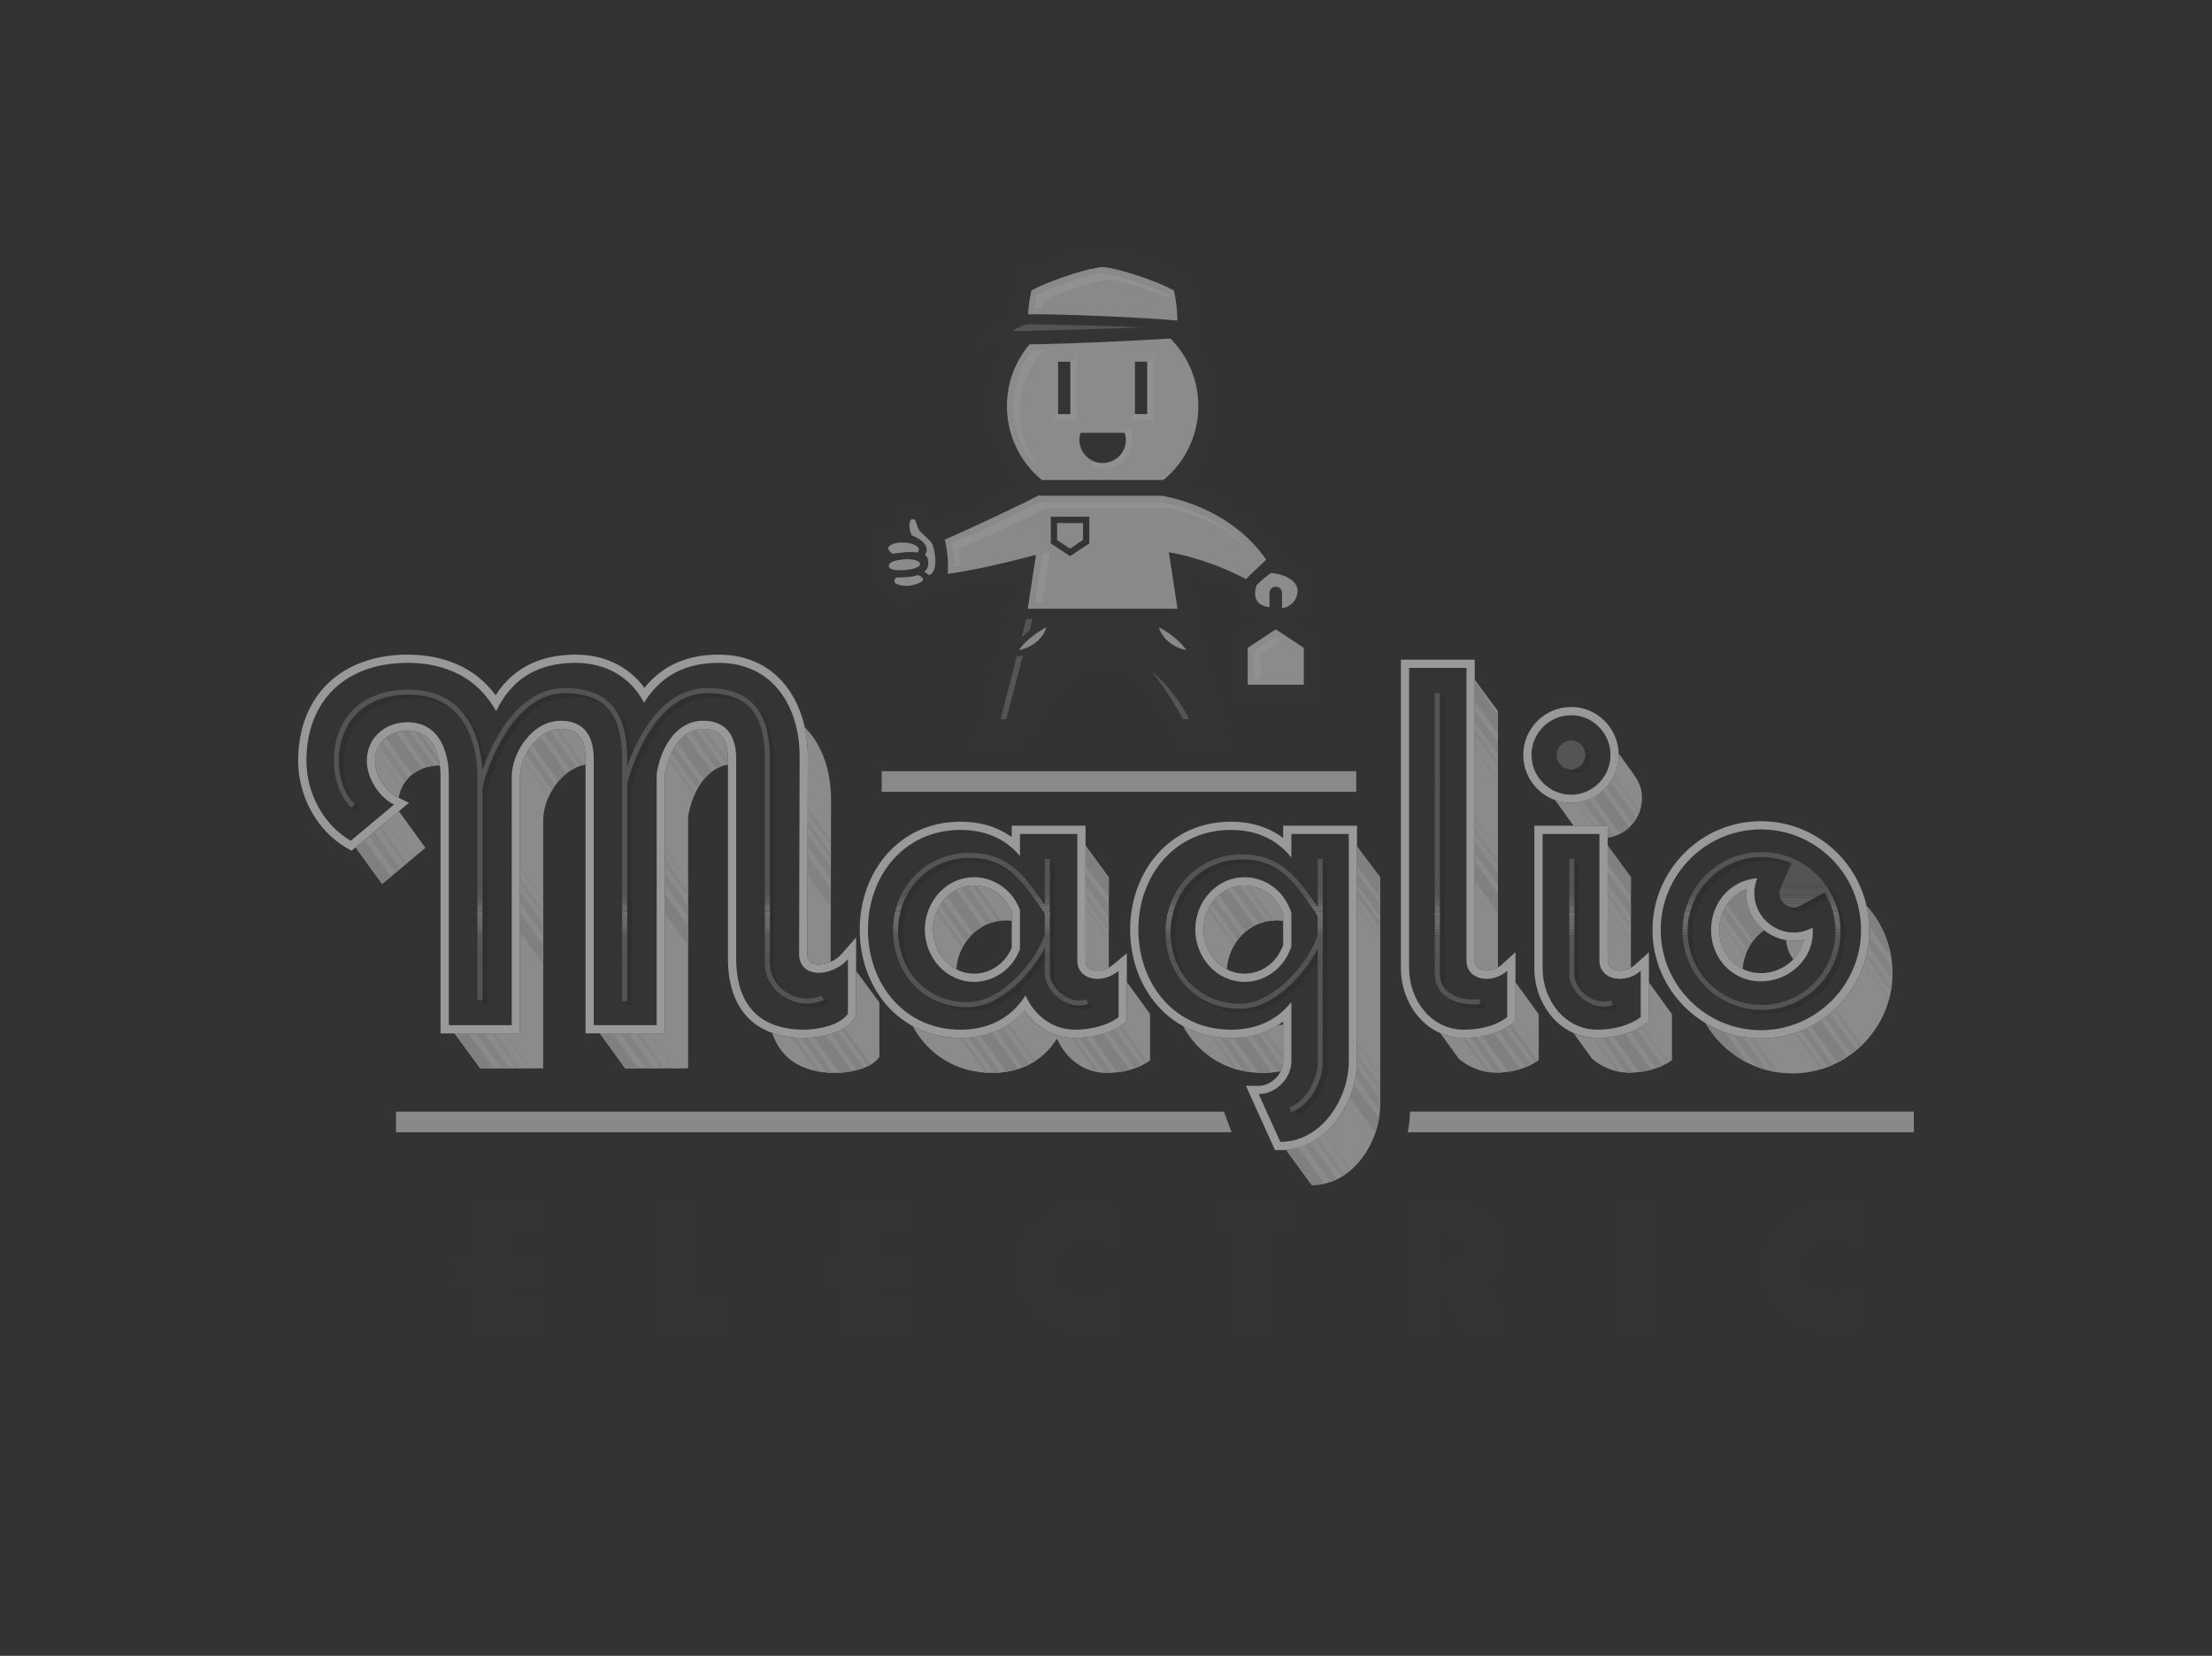<?xml version="1.0" encoding="utf-8"?>
<!-- Generator: Adobe Illustrator 21.0.2, SVG Export Plug-In . SVG Version: 6.00 Build 0)  -->
<svg version="1.1" xmlns="http://www.w3.org/2000/svg" xmlns:xlink="http://www.w3.org/1999/xlink" x="0px" y="0px"
	 viewBox="0 0 177.148 132.636" enable-background="new 0 0 177.148 132.636" xml:space="preserve">
<rect x="0" y="0" width="177.148" height="132.636" fill="#333333" stroke="none"/>
<g id="Layer_1">
	<g opacity="0.5">
		<g>
			<g>
				<g>
					<g>
						<polygon fill-rule="evenodd" clip-rule="evenodd" fill="#E0E0E0" points="98.024,89.045 31.715,89.045 31.715,90.695 
							98.622,90.695 						"/>
					</g>
					<g>
						<path fill-rule="evenodd" clip-rule="evenodd" fill="#E0E0E0" d="M112.736,90.695c0.119-0.564,0.181-1.12,0.185-1.651h40.348
							v1.651H112.736z"/>
					</g>
				</g>
				<g>
					<g>
						<polygon fill="#E0E0E0" points="70.613,61.775 108.617,61.775 108.617,63.427 70.613,63.427 70.613,61.775 						"/>
					</g>
				</g>
				<g>
					<g>
						<polygon fill-rule="evenodd" clip-rule="evenodd" fill="#353535" points="43.268,106.474 43.268,104.304 40.331,104.304 
							40.331,102.76 42.988,102.76 42.988,100.684 40.331,100.684 40.331,98.677 43.219,98.677 43.219,96.538 37.889,96.538 
							37.889,100.684 36.47,100.684 36.47,102.76 37.889,102.76 37.889,106.474 						"/>
					</g>
					<g>
						<polygon fill-rule="evenodd" clip-rule="evenodd" fill="#353535" points="58.199,106.474 58.199,104.336 55.394,104.336 
							55.394,96.538 52.934,96.538 52.934,106.474 						"/>
					</g>
					<g>
						<polygon fill-rule="evenodd" clip-rule="evenodd" fill="#353535" points="72.947,106.474 72.947,104.304 70.009,104.304 
							70.009,102.76 72.667,102.76 72.667,100.684 70.009,100.684 70.009,98.677 72.897,98.677 72.897,96.538 67.567,96.538 
							67.567,100.684 66.149,100.684 66.149,102.76 67.567,102.76 67.567,106.474 						"/>
					</g>
					<g>
						<path fill-rule="evenodd" clip-rule="evenodd" fill="#353535" d="M89.214,106.212v-2.636c-0.495,0.48-1.419,0.744-2.178,0.744
							c-1.535,0-2.888-1.007-2.872-2.775c0-1.765,1.337-2.741,2.872-2.726c0.759,0,1.683,0.263,2.178,0.728v-2.682
							c-0.611-0.232-1.502-0.325-2.178-0.325c-2.939-0.016-5.33,2.248-5.33,5.006c0,2.76,2.391,5.007,5.33,5.007
							C87.712,106.551,88.603,106.442,89.214,106.212z"/>
					</g>
					<g>
						<polygon fill-rule="evenodd" clip-rule="evenodd" fill="#353535" points="103.681,98.677 103.681,96.538 97.478,96.538 
							97.478,98.677 99.309,98.677 99.309,106.474 101.752,106.474 101.752,98.677 						"/>
					</g>
					<g>
						<path fill-rule="evenodd" clip-rule="evenodd" fill="#353535" d="M117.571,99.964c0.05,0.699-0.709,1.442-1.434,1.442h-0.743
							v-2.714h0.743C116.863,98.692,117.539,99.268,117.571,99.964z M120.327,106.474l-1.815-3.72
							c0.875-0.574,1.585-1.782,1.585-2.945c0-2-1.668-3.271-3.91-3.271h-3.253v9.936h2.46v-2.959h0.743l1.287,2.959H120.327z"/>
					</g>
					<g>
						<rect x="129.746" y="96.538" fill-rule="evenodd" clip-rule="evenodd" fill="#353535" width="2.441" height="9.936"/>
					</g>
					<g>
						<path fill-rule="evenodd" clip-rule="evenodd" fill="#353535" d="M148.966,106.212v-2.636
							c-0.495,0.48-1.419,0.744-2.178,0.744c-1.535,0-2.888-1.007-2.871-2.775c0-1.765,1.336-2.741,2.871-2.726
							c0.759,0,1.683,0.263,2.178,0.728v-2.682c-0.611-0.232-1.502-0.325-2.178-0.325c-2.938-0.016-5.329,2.248-5.329,5.006
							c0,2.76,2.391,5.007,5.329,5.007C147.464,106.551,148.355,106.442,148.966,106.212z"/>
					</g>
				</g>
				<g>
					<path fill-rule="evenodd" clip-rule="evenodd" fill="#FFFFFF" d="M144.457,75.269c-0.25,0.058-0.512,0.09-0.775,0.09
						c-2.087,0-3.845-1.694-3.845-3.801c0-0.118,0.006-0.234,0.015-0.348c-1.297,0.492-2.162,1.767-2.162,3.289
						c0,1.924,1.43,3.451,3.332,3.451C142.716,77.949,144.15,76.764,144.457,75.269z M141.021,83.178
						c-4.799,0-8.68-3.925-8.68-8.679c0-4.793,3.878-8.72,8.68-8.72c4.801,0,8.679,3.928,8.679,8.72
						C149.7,79.253,145.82,83.178,141.021,83.178z M127.93,83.138c-3.132,0-5.054-2.829-5.054-5.576V66.141h5.873v10.816
						c0,0.455,0.352,0.793,0.954,0.793c0.48,0,0.927-0.182,1.249-0.476l1.103-1v5.527l-0.265,0.197
						C130.669,82.839,129.181,83.138,127.93,83.138z M125.833,64.316c-2.145,0-3.844-1.752-3.844-3.844
						c0-2.091,1.699-3.842,3.844-3.842c2.107,0,3.803,1.757,3.803,3.842C129.636,62.558,127.941,64.316,125.833,64.316z
						 M117.24,83.138c-3.129,0-5.05-2.829-5.05-5.576V52.84h5.913v24.116c0,0.464,0.322,0.793,0.952,0.793
						c0.435,0,0.882-0.178,1.209-0.476l1.103-1v5.517l-0.253,0.198C120.024,82.843,118.527,83.138,117.24,83.138z M102.763,75.708
						l-0.002-2.486l-0.072-0.174c-0.059-0.138-0.122-0.274-0.14-0.31c-0.54-1.08-1.651-1.812-2.878-1.812
						c-1.838,0-3.29,1.624-3.29,3.533c0,1.91,1.452,3.533,3.29,3.533c1.227,0,2.337-0.73,2.878-1.811
						c0.018-0.038,0.083-0.168,0.144-0.304L102.763,75.708z M102.536,92.127h-0.426l-2.331-5.148h1.022
						c1.007,0,1.961-0.955,1.961-1.96V81.83c-1.191,0.899-2.627,1.308-4.178,1.308c-4.952,0-8.076-4.043-8.076-8.68
						c0-4.599,3.124-8.64,8.076-8.64c1.55,0,2.987,0.408,4.178,1.309v-0.987h5.913v18.878
						C108.674,88.195,106.352,92.127,102.536,92.127z M81.024,73.008c-0.501-1.233-1.687-2.083-3.008-2.083
						c-1.839,0-3.291,1.624-3.291,3.533c0,1.91,1.452,3.533,3.291,3.533c1.321,0,2.507-0.85,3.008-2.083V73.008z M86.076,83.138
						c-1.701,0-3.12-0.887-4.024-2.197c-1.299,1.489-3.105,2.197-5.125,2.197c-4.953,0-8.075-4.043-8.075-8.68
						c0-4.599,3.124-8.64,8.075-8.64c1.516,0,2.92,0.385,4.097,1.239v-0.917h5.913v10.816c0,0.464,0.322,0.793,0.954,0.793
						c0.431,0,0.889-0.176,1.271-0.493l1.081-0.9v5.443l-0.264,0.199C88.855,82.841,87.367,83.138,86.076,83.138z M64.4,83.138
						c-4.078,0-6.101-2.439-6.101-6.34v-16.01c0-1.568-0.573-2.397-2.001-2.397c-1.335,0-2.306,1.125-2.799,2.608
						c-0.084,0.25-0.249,0.917-0.249,1.037v20.739h-6.357V60.789c0-1.568-0.575-2.397-2.002-2.397c-1.723,0-3.251,2.055-3.251,3.846
						v20.538h-6.357V62.238c0-2.05-0.763-3.726-2.646-3.726c-1.5,0-2.605,1.001-2.605,2.439c0,1.113,0.822,2.416,1.812,2.91
						l0.902,0.449l-4.595,3.838l-0.397-0.232c-2.441-1.417-3.875-4.222-3.875-6.965c0-5.305,3.549-8.513,8.759-8.513
						c2.834,0,5.376,0.98,7.054,3.247c1.454-2.251,3.662-3.247,6.409-3.247c2.255,0,4.213,0.905,5.51,2.659
						c1.476-1.842,3.501-2.659,5.937-2.659c4.857,0,7.147,3.961,7.147,8.151l-0.041,15.808c0,0.576,0.286,0.868,0.914,0.868
						c0.645,0,1.394-0.352,1.841-0.86l1.154-1.32v6.294l-0.099,0.16C67.648,82.845,65.377,83.138,64.4,83.138z"/>
				</g>
				<g>
					<path fill-rule="evenodd" clip-rule="evenodd" fill="#E3E3E3" d="M141.275,74.512c-0.981,0.691-1.616,1.821-1.712,3.106
						c-1.13-0.549-1.874-1.732-1.874-3.12c0-1.523,0.865-2.798,2.162-3.289c-0.009,0.114-0.015,0.231-0.015,0.348
						C139.837,72.753,140.404,73.817,141.275,74.512z M143.616,76.847c-0.324-0.444-0.535-0.972-0.585-1.544
						c0.212,0.037,0.429,0.056,0.651,0.056c0.264,0,0.525-0.032,0.775-0.09C144.337,75.862,144.037,76.405,143.616,76.847z
						 M151.56,77.962c0,4.393-3.588,8.022-8.019,8.022c-2.971,0-5.563-1.629-6.948-4.026c1.295,0.774,2.809,1.22,4.429,1.22
						c4.799,0,8.679-3.925,8.679-8.679c0-0.668-0.074-1.317-0.217-1.944C150.775,73.988,151.56,75.887,151.56,77.962z
						 M128.749,67.727l1.859,2.537v7.256c-0.268,0.144-0.577,0.23-0.906,0.23c-0.602,0-0.954-0.339-0.954-0.793V67.727z
						 M131.496,63.936c0,1.599-1.201,2.957-2.748,3.159v-0.954h-2.731l-1.476-2.046c0.641,0.207,1.07,0.221,1.291,0.221
						c1.922,0,3.809-1.525,3.802-3.969c0,0,0.581,0.829,1.188,1.665C131.429,62.846,131.496,63.4,131.496,63.936z M118.103,54.439
						l1.86,2.524v20.532c-0.277,0.162-0.595,0.254-0.908,0.254c-0.63,0-0.952-0.329-0.952-0.793V54.439z M102.761,73.774
						c-0.185-0.028-0.376-0.043-0.57-0.043c-2.161,0-3.806,1.811-3.94,3.912c-1.112-0.577-1.869-1.807-1.869-3.184
						c0-1.909,1.452-3.533,3.29-3.533c1.227,0,2.337,0.732,2.878,1.812c0.018,0.036,0.081,0.172,0.14,0.31l0.072,0.174V73.774z
						 M102.575,85.799c-0.473,0.097-0.963,0.144-1.472,0.144c-2.903,0-5.138-1.516-6.366-3.758c1.103,0.607,2.398,0.953,3.847,0.953
						c1.379,0,2.669-0.325,3.774-1.028c0.135-0.006,0.271-0.019,0.403-0.039v2.948C102.761,85.288,102.693,85.553,102.575,85.799z
						 M110.534,88.481c0,2.982-2.175,6.449-5.481,6.449l-2.057-2.815c3.77-0.386,5.678-4.264,5.678-7.096V67.79l1.86,2.474V88.481z
						 M81.024,73.762c-0.159-0.02-0.325-0.031-0.489-0.031c-2.163,0-3.806,1.811-3.941,3.912c-1.112-0.577-1.869-1.807-1.869-3.184
						c0-1.909,1.452-3.533,3.291-3.533c1.321,0,2.507,0.85,3.008,2.083V73.762z M86.937,67.727l1.86,2.537v7.241
						c-0.292,0.159-0.607,0.245-0.906,0.245c-0.632,0-0.954-0.329-0.954-0.793V67.727z M92.102,84.935
						c-0.966,0.725-2.296,1.008-3.506,1.008c-1.773,0-3.224-1.129-3.949-2.74c-1.169,1.853-3.024,2.74-5.2,2.74
						c-2.903,0-5.14-1.516-6.366-3.758c1.103,0.607,2.397,0.953,3.846,0.953c1.388,0,2.677-0.334,3.769-1.028
						c0.384-0.237,1.046-0.805,1.336-1.158c0.015-0.018,0.283,0.369,0.498,0.59c0.892,0.973,2.122,1.596,3.546,1.596
						c1.291,0,2.779-0.297,3.902-1.14l0.187-0.14c0.035-0.023,0.073-0.059,0.073-0.059v-3.145l1.864,2.572V84.935z M64.447,58.253
						c1.412,1.399,2.108,3.521,2.108,5.8l-0.033,12.992c-0.312,0.141-0.644,0.221-0.954,0.221c-0.628,0-0.914-0.292-0.914-0.868
						l0.041-15.808C64.695,59.794,64.613,59.005,64.447,58.253z M31.945,64.979l2.125,2.934l-3.466,2.895l-2.132-2.924
						L31.945,64.979z M35.23,61.317c-1.713-0.001-3.057,1.021-3.297,2.586l-0.087-0.043c-0.99-0.494-1.812-1.797-1.812-2.91
						c0-1.438,1.105-2.439,2.605-2.439C34.229,58.512,35.022,59.709,35.23,61.317z M46.894,61.242
						c-1.958,0.348-3.392,2.607-3.392,4.459V85.58h-5.039l-2.072-2.805h5.25V62.238c0-0.648,0.2-1.331,0.538-1.939l0.211-0.333
						c0.197-0.315,0.236-0.331,0.454-0.577c0.569-0.598,1.29-0.996,2.048-0.996c1.426,0,2.002,0.829,2.002,2.397V61.242z
						 M58.299,61.24c-1.478,0.257-2.438,1.602-2.908,3.013c-0.081,0.241-0.283,1.005-0.283,1.247v20.08h-5.037l-2.032-2.805h5.21
						V62.036c0-0.12,0.165-0.787,0.249-1.037c0.153-0.464,0.359-0.884,0.603-1.254c0.538-0.814,1.279-1.353,2.196-1.353
						c1.428,0,2.001,0.829,2.001,2.397V61.24z M70.425,84.653c-0.604,0.968-2.498,1.29-3.506,1.29c-2.717,0-4.396-1.151-5.082-3.207
						c0.739,0.264,1.592,0.402,2.564,0.402c0.977,0,3.248-0.293,4.065-1.6l0.099-0.16l0.006-3.591l1.854,2.514V84.653z"/>
					<g>
						<g>
							<defs>
								<path id="SVGID_34_" d="M141.275,74.512c-0.981,0.691-1.616,1.821-1.712,3.106c-1.13-0.549-1.874-1.732-1.874-3.12
									c0-1.523,0.865-2.798,2.162-3.289c-0.009,0.114-0.015,0.231-0.015,0.348C139.837,72.753,140.404,73.817,141.275,74.512z
									 M143.616,76.847c-0.324-0.444-0.535-0.972-0.585-1.544c0.212,0.037,0.429,0.056,0.651,0.056
									c0.264,0,0.525-0.032,0.775-0.09C144.337,75.862,144.037,76.405,143.616,76.847z M151.56,77.962
									c0,4.393-3.588,8.022-8.019,8.022c-2.971,0-5.563-1.629-6.948-4.026c1.295,0.774,2.809,1.22,4.429,1.22
									c4.799,0,8.679-3.925,8.679-8.679c0-0.668-0.074-1.317-0.217-1.944C150.775,73.988,151.56,75.887,151.56,77.962z
									 M128.749,67.727l1.859,2.537v7.256c-0.268,0.144-0.577,0.23-0.906,0.23c-0.602,0-0.954-0.339-0.954-0.793V67.727z
									 M131.496,63.936c0,1.599-1.201,2.957-2.748,3.159v-0.954h-2.731l-1.476-2.046c0.641,0.207,1.07,0.221,1.291,0.221
									c1.922,0,3.809-1.525,3.802-3.969c0,0,0.581,0.829,1.188,1.665C131.429,62.846,131.496,63.4,131.496,63.936z
									 M118.103,54.439l1.86,2.524v20.532c-0.277,0.162-0.595,0.254-0.908,0.254c-0.63,0-0.952-0.329-0.952-0.793V54.439z
									 M102.761,73.774c-0.185-0.028-0.376-0.043-0.57-0.043c-2.161,0-3.806,1.811-3.94,3.912
									c-1.112-0.577-1.869-1.807-1.869-3.184c0-1.909,1.452-3.533,3.29-3.533c1.227,0,2.337,0.732,2.878,1.812
									c0.018,0.036,0.081,0.172,0.14,0.31l0.072,0.174V73.774z M102.575,85.799c-0.473,0.097-0.963,0.144-1.472,0.144
									c-2.903,0-5.138-1.516-6.366-3.758c1.103,0.607,2.398,0.953,3.847,0.953c1.379,0,2.669-0.325,3.774-1.028
									c0.135-0.006,0.271-0.019,0.403-0.039v2.948C102.761,85.288,102.693,85.553,102.575,85.799z M110.534,88.481
									c0,2.982-2.175,6.449-5.481,6.449l-2.057-2.815c3.77-0.386,5.678-4.264,5.678-7.096V67.79l1.86,2.474V88.481z
									 M81.024,73.762c-0.159-0.02-0.325-0.031-0.489-0.031c-2.163,0-3.806,1.811-3.941,3.912
									c-1.112-0.577-1.869-1.807-1.869-3.184c0-1.909,1.452-3.533,3.291-3.533c1.321,0,2.507,0.85,3.008,2.083V73.762z
									 M86.937,67.727l1.86,2.537v7.241c-0.292,0.159-0.607,0.245-0.906,0.245c-0.632,0-0.954-0.329-0.954-0.793V67.727z
									 M92.102,84.935c-0.966,0.725-2.296,1.008-3.506,1.008c-1.773,0-3.224-1.129-3.949-2.74c-1.169,1.853-3.024,2.74-5.2,2.74
									c-2.903,0-5.14-1.516-6.366-3.758c1.103,0.607,2.397,0.953,3.846,0.953c1.388,0,2.677-0.334,3.769-1.028
									c0.384-0.237,1.046-0.805,1.336-1.158c0.015-0.018,0.283,0.369,0.498,0.59c0.892,0.973,2.122,1.596,3.546,1.596
									c1.291,0,2.779-0.297,3.902-1.14l0.187-0.14c0.035-0.023,0.073-0.059,0.073-0.059v-3.145l1.864,2.572V84.935z
									 M64.447,58.253c1.412,1.399,2.108,3.521,2.108,5.8l-0.033,12.992c-0.312,0.141-0.644,0.221-0.954,0.221
									c-0.628,0-0.914-0.292-0.914-0.868l0.041-15.808C64.695,59.794,64.613,59.005,64.447,58.253z M31.945,64.979l2.125,2.934
									l-3.466,2.895l-2.132-2.924L31.945,64.979z M35.23,61.317c-1.713-0.001-3.057,1.021-3.297,2.586l-0.087-0.043
									c-0.99-0.494-1.812-1.797-1.812-2.91c0-1.438,1.105-2.439,2.605-2.439C34.229,58.512,35.022,59.709,35.23,61.317z
									 M46.894,61.242c-1.958,0.348-3.392,2.607-3.392,4.459V85.58h-5.039l-2.072-2.805h5.25V62.238
									c0-0.648,0.2-1.331,0.538-1.939l0.211-0.333c0.197-0.315,0.236-0.331,0.454-0.577c0.569-0.598,1.29-0.996,2.048-0.996
									c1.426,0,2.002,0.829,2.002,2.397V61.242z M58.299,61.24c-1.478,0.257-2.438,1.602-2.908,3.013
									c-0.081,0.241-0.283,1.005-0.283,1.247v20.08h-5.037l-2.032-2.805h5.21V62.036c0-0.12,0.165-0.787,0.249-1.037
									c0.153-0.464,0.359-0.884,0.603-1.254c0.538-0.814,1.279-1.353,2.196-1.353c1.428,0,2.001,0.829,2.001,2.397V61.24z
									 M70.425,84.653c-0.604,0.968-2.498,1.29-3.506,1.29c-2.717,0-4.396-1.151-5.082-3.207c0.739,0.264,1.592,0.402,2.564,0.402
									c0.977,0,3.248-0.293,4.065-1.6l0.099-0.16l0.006-3.591l1.854,2.514V84.653z"/>
							</defs>
							<clipPath id="SVGID_2_">
								<use xlink:href="#SVGID_34_"  overflow="visible"/>
							</clipPath>
							<g clip-path="url(#SVGID_2_)">
								<polygon fill-rule="evenodd" clip-rule="evenodd" fill="#CDCDCD" points="47.183,81.66 51.97,88.273 53.079,88.273 
									48.293,81.66 								"/>
								<polygon fill-rule="evenodd" clip-rule="evenodd" fill="#DCDCDC" points="51.008,81.66 55.795,88.273 55.991,88.273 
									51.205,81.66 								"/>
								<polygon fill-rule="evenodd" clip-rule="evenodd" fill="#D8D8D8" points="50.096,81.66 54.882,88.273 55.206,88.273 
									50.419,81.66 								"/>
								<polygon fill-rule="evenodd" clip-rule="evenodd" fill="#D2D2D2" points="48.914,81.693 53.702,88.304 54.355,88.304 
									49.568,81.693 								"/>
								<polygon fill-rule="evenodd" clip-rule="evenodd" fill="#CDCDCD" points="26.715,65.412 31.502,72.025 32.612,72.025 
									27.826,65.412 								"/>
								<polygon fill-rule="evenodd" clip-rule="evenodd" fill="#DCDCDC" points="30.543,65.412 35.328,72.025 35.526,72.025 
									30.738,65.412 								"/>
								<polygon fill-rule="evenodd" clip-rule="evenodd" fill="#D8D8D8" points="29.629,65.412 34.415,72.025 34.738,72.025 
									29.951,65.412 								"/>
								<polygon fill-rule="evenodd" clip-rule="evenodd" fill="#D2D2D2" points="28.448,65.444 33.235,72.058 33.888,72.058 
									29.102,65.444 								"/>
								<g>
									<polygon fill-rule="evenodd" clip-rule="evenodd" fill="#CDCDCD" points="41.327,57.856 46.114,64.468 47.223,64.468 
										42.436,57.856 									"/>
								</g>
								<g>
									<polygon fill-rule="evenodd" clip-rule="evenodd" fill="#D8D8D8" points="44.034,57.887 48.82,64.5 49.143,64.5 
										44.356,57.887 									"/>
								</g>
								<g>
									<polygon fill-rule="evenodd" clip-rule="evenodd" fill="#D2D2D2" points="42.933,57.871 47.718,64.484 48.373,64.484 
										43.586,57.871 									"/>
								</g>
								<g>
									<polygon fill-rule="evenodd" clip-rule="evenodd" fill="#D2D2D2" points="40.311,57.903 45.098,64.515 45.647,64.515 
										40.862,57.903 									"/>
								</g>
								<g>
									<polygon fill-rule="evenodd" clip-rule="evenodd" fill="#DCDCDC" points="39.666,57.95 44.451,64.562 44.687,64.562 
										39.902,57.95 									"/>
								</g>
								<g>
									<polygon fill-rule="evenodd" clip-rule="evenodd" fill="#CDCDCD" points="52.851,57.573 57.637,64.185 58.746,64.185 
										53.961,57.573 									"/>
								</g>
								<g>
									<polygon fill-rule="evenodd" clip-rule="evenodd" fill="#D8D8D8" points="55.559,57.604 60.345,64.217 60.668,64.217 
										55.881,57.604 									"/>
								</g>
								<g>
									<polygon fill-rule="evenodd" clip-rule="evenodd" fill="#D2D2D2" points="54.458,57.588 59.243,64.2 59.896,64.2 
										55.111,57.588 									"/>
								</g>
								<g>
									<polygon fill-rule="evenodd" clip-rule="evenodd" fill="#D2D2D2" points="51.836,57.619 56.621,64.232 57.172,64.232 
										52.387,57.619 									"/>
								</g>
								<g>
									<polygon fill-rule="evenodd" clip-rule="evenodd" fill="#D8D8D8" points="51.19,57.667 55.976,64.279 56.212,64.279 
										51.425,57.667 									"/>
								</g>
								<g>
									<polygon fill-rule="evenodd" clip-rule="evenodd" fill="#CDCDCD" points="29.488,57.131 34.273,63.744 35.382,63.744 
										30.597,57.131 									"/>
								</g>
								<g>
									<polygon fill-rule="evenodd" clip-rule="evenodd" fill="#D2D2D2" points="32.195,57.163 36.981,63.775 37.304,63.775 
										32.518,57.163 									"/>
								</g>
								<g>
									<polygon fill-rule="evenodd" clip-rule="evenodd" fill="#D2D2D2" points="31.094,57.147 35.879,63.759 36.532,63.759 
										31.747,57.147 									"/>
								</g>
								<g>
									<polygon fill-rule="evenodd" clip-rule="evenodd" fill="#D6D6D6" points="28.472,57.178 33.257,63.791 33.808,63.791 
										29.023,57.178 									"/>
								</g>
								<g>
									<polygon fill-rule="evenodd" clip-rule="evenodd" fill="#DCDCDC" points="27.826,57.226 32.612,63.838 32.848,63.838 
										28.062,57.226 									"/>
								</g>
								<g>
									<polygon fill-rule="evenodd" clip-rule="evenodd" fill="#CDCDCD" points="63.336,80.559 68.124,87.171 69.233,87.171 
										64.446,80.559 									"/>
								</g>
								<g>
									<polygon fill-rule="evenodd" clip-rule="evenodd" fill="#D2D2D2" points="66.044,80.59 70.83,87.202 71.153,87.202 
										66.368,80.59 									"/>
								</g>
								<g>
									<polygon fill-rule="evenodd" clip-rule="evenodd" fill="#D2D2D2" points="64.942,80.575 69.73,87.187 70.383,87.187 
										65.597,80.575 									"/>
								</g>
								<g>
									<polygon fill-rule="evenodd" clip-rule="evenodd" fill="#D2D2D2" points="62.321,80.606 67.106,87.219 67.659,87.219 
										62.871,80.606 									"/>
								</g>
								<g>
									<polygon fill-rule="evenodd" clip-rule="evenodd" fill="#D2D2D2" points="61.675,80.652 66.461,87.266 66.697,87.266 
										61.912,80.652 									"/>
								</g>
								<g>
									<polygon fill-rule="evenodd" clip-rule="evenodd" fill="#CDCDCD" points="74.357,69.79 79.143,76.401 80.254,76.401 
										75.467,69.79 									"/>
								</g>
								<g>
									<polygon fill-rule="evenodd" clip-rule="evenodd" fill="#D2D2D2" points="77.066,69.822 81.852,76.433 82.175,76.433 
										77.388,69.822 									"/>
								</g>
								<g>
									<polygon fill-rule="evenodd" clip-rule="evenodd" fill="#D2D2D2" points="75.963,69.806 80.748,76.418 81.403,76.418 
										76.616,69.806 									"/>
								</g>
								<g>
									<polygon fill-rule="evenodd" clip-rule="evenodd" fill="#D2D2D2" points="73.343,69.837 78.128,76.449 78.679,76.449 
										73.892,69.837 									"/>
								</g>
								<g>
									<polygon fill-rule="evenodd" clip-rule="evenodd" fill="#D2D2D2" points="72.696,69.884 77.481,76.497 77.718,76.497 
										72.932,69.884 									"/>
								</g>
								<g>
									<polygon fill-rule="evenodd" clip-rule="evenodd" fill="#CDCDCD" points="76.624,80.37 81.411,86.983 82.521,86.983 
										77.734,80.37 									"/>
								</g>
								<g>
									<polygon fill-rule="evenodd" clip-rule="evenodd" fill="#D8D8D8" points="79.332,80.4 84.118,87.014 84.44,87.014 
										79.654,80.4 									"/>
								</g>
								<g>
									<polygon fill-rule="evenodd" clip-rule="evenodd" fill="#D2D2D2" points="78.229,80.385 83.017,86.998 83.67,86.998 
										78.884,80.385 									"/>
								</g>
								<g>
									<polygon fill-rule="evenodd" clip-rule="evenodd" fill="#D2D2D2" points="75.609,80.416 80.395,87.029 80.946,87.029 
										76.16,80.416 									"/>
								</g>
								<g>
									<polygon fill-rule="evenodd" clip-rule="evenodd" fill="#D2D2D2" points="74.964,80.463 79.749,87.076 79.987,87.076 
										75.2,80.463 									"/>
								</g>
								<g>
									<polygon fill-rule="evenodd" clip-rule="evenodd" fill="#CDCDCD" points="85.504,80.37 90.29,86.983 91.4,86.983 
										86.615,80.37 									"/>
								</g>
								<g>
									<polygon fill-rule="evenodd" clip-rule="evenodd" fill="#D8D8D8" points="88.212,80.4 92.998,87.014 93.321,87.014 
										88.535,80.4 									"/>
								</g>
								<g>
									<polygon fill-rule="evenodd" clip-rule="evenodd" fill="#D2D2D2" points="87.11,80.385 91.896,86.998 92.551,86.998 
										87.763,80.385 									"/>
								</g>
								<g>
									<polygon fill-rule="evenodd" clip-rule="evenodd" fill="#D2D2D2" points="84.488,80.416 89.274,87.029 89.826,87.029 
										85.039,80.416 									"/>
								</g>
								<g>
									<polygon fill-rule="evenodd" clip-rule="evenodd" fill="#D2D2D2" points="83.843,80.463 88.629,87.076 88.865,87.076 
										84.079,80.463 									"/>
								</g>
								<polygon fill-rule="evenodd" clip-rule="evenodd" fill="#CDCDCD" points="51.339,70.514 56.125,77.127 57.236,77.127 
									52.45,70.514 								"/>
								<polygon fill-rule="evenodd" clip-rule="evenodd" fill="#D2D2D2" points="51.12,67.9 55.905,74.512 56.558,74.512 
									51.771,67.9 								"/>
								<polygon fill-rule="evenodd" clip-rule="evenodd" fill="#D8D8D8" points="50.725,65.791 55.512,72.403 55.835,72.403 
									51.049,65.791 								"/>
								<polygon fill-rule="evenodd" clip-rule="evenodd" fill="#DCDCDC" points="50.505,64.342 55.292,70.954 55.488,70.954 
									50.702,64.342 								"/>
								<polygon fill-rule="evenodd" clip-rule="evenodd" fill="#CDCDCD" points="40.194,72.656 44.979,79.267 46.088,79.267 
									41.303,72.656 								"/>
								<polygon fill-rule="evenodd" clip-rule="evenodd" fill="#D2D2D2" points="39.972,70.042 44.76,76.654 45.413,76.654 
									40.625,70.042 								"/>
								<polygon fill-rule="evenodd" clip-rule="evenodd" fill="#D8D8D8" points="39.578,67.932 44.365,74.544 44.687,74.544 
									39.902,67.932 								"/>
								<polygon fill-rule="evenodd" clip-rule="evenodd" fill="#DCDCDC" points="39.107,66.105 43.892,72.717 44.09,72.717 
									39.304,66.105 								"/>
								<polygon fill-rule="evenodd" clip-rule="evenodd" fill="#D2D2D2" points="62.927,67.68 67.713,74.293 68.824,74.293 
									64.038,67.68 								"/>
								<polygon fill-rule="evenodd" clip-rule="evenodd" fill="#D2D2D2" points="62.706,65.067 67.493,71.679 68.146,71.679 
									63.36,65.067 								"/>
								<polygon fill-rule="evenodd" clip-rule="evenodd" fill="#D2D2D2" points="62.313,62.957 67.099,69.57 67.422,69.57 
									62.635,62.957 								"/>
								<polygon fill-rule="evenodd" clip-rule="evenodd" fill="#D2D2D2" points="61.84,61.131 66.628,67.744 66.823,67.744 
									62.038,61.131 								"/>
								<g>
									<polygon fill-rule="evenodd" clip-rule="evenodd" fill="#CDCDCD" points="84.464,65.917 89.252,72.529 90.36,72.529 
										85.575,65.917 									"/>
								</g>
								<g>
									<polygon fill-rule="evenodd" clip-rule="evenodd" fill="#DCDCDC" points="84.576,69.538 89.361,76.15 89.559,76.15 
										84.771,69.538 									"/>
								</g>
								<g>
									<polygon fill-rule="evenodd" clip-rule="evenodd" fill="#D8D8D8" points="84.576,68.688 89.361,75.299 89.685,75.299 
										84.898,68.688 									"/>
								</g>
								<g>
									<polygon fill-rule="evenodd" clip-rule="evenodd" fill="#D2D2D2" points="84.401,67.365 89.188,73.978 89.841,73.978 
										85.054,67.365 									"/>
								</g>
								<g>
									<polygon fill-rule="evenodd" clip-rule="evenodd" fill="#CDCDCD" points="106.885,66.862 111.67,73.473 112.781,73.473 
										107.994,66.862 									"/>
								</g>
								<g>
									<polygon fill-rule="evenodd" clip-rule="evenodd" fill="#DCDCDC" points="107.121,70.45 111.907,77.063 112.104,77.063 
										107.317,70.45 									"/>
								</g>
								<g>
									<polygon fill-rule="evenodd" clip-rule="evenodd" fill="#D2D2D2" points="107.09,69.57 111.875,76.182 112.197,76.182 
										107.412,69.57 									"/>
								</g>
								<g>
									<polygon fill-rule="evenodd" clip-rule="evenodd" fill="#D2D2D2" points="106.664,68.026 111.451,74.639 112.104,74.639 
										107.317,68.026 									"/>
								</g>
								<g>
									<polygon fill-rule="evenodd" clip-rule="evenodd" fill="#CDCDCD" points="116.395,53.825 121.18,60.438 122.289,60.438 
										117.504,53.825 									"/>
								</g>
								<g>
									<polygon fill-rule="evenodd" clip-rule="evenodd" fill="#DCDCDC" points="116.378,57.635 121.164,64.248 121.361,64.248 
										116.575,57.635 									"/>
								</g>
								<g>
									<polygon fill-rule="evenodd" clip-rule="evenodd" fill="#D8D8D8" points="116.473,56.597 121.258,63.209 121.582,63.209 
										116.795,56.597 									"/>
								</g>
								<g>
									<polygon fill-rule="evenodd" clip-rule="evenodd" fill="#D2D2D2" points="116.363,55.431 121.149,62.043 121.804,62.043 
										117.016,55.431 									"/>
								</g>
								<g>
									<polygon fill-rule="evenodd" clip-rule="evenodd" fill="#CDCDCD" points="126.848,66.578 131.635,73.19 132.744,73.19 
										127.957,66.578 									"/>
								</g>
								<g>
									<polygon fill-rule="evenodd" clip-rule="evenodd" fill="#DCDCDC" points="127.052,70.514 131.838,77.127 132.035,77.127 
										127.248,70.514 									"/>
								</g>
								<g>
									<polygon fill-rule="evenodd" clip-rule="evenodd" fill="#D8D8D8" points="126.958,69.411 131.744,76.024 132.067,76.024 
										127.281,69.411 									"/>
								</g>
								<g>
									<polygon fill-rule="evenodd" clip-rule="evenodd" fill="#D2D2D2" points="126.658,67.9 131.445,74.512 132.099,74.512 
										127.312,67.9 									"/>
								</g>
								<g>
									<polygon fill-rule="evenodd" clip-rule="evenodd" fill="#CDCDCD" points="116.709,68.625 121.495,75.237 122.605,75.237 
										117.818,68.625 									"/>
								</g>
								<g>
									<polygon fill-rule="evenodd" clip-rule="evenodd" fill="#DCDCDC" points="116.032,62.893 120.817,69.506 121.014,69.506 
										116.229,62.893 									"/>
								</g>
								<g>
									<polygon fill-rule="evenodd" clip-rule="evenodd" fill="#D8D8D8" points="116.598,64.657 121.385,71.27 121.707,71.27 
										116.921,64.657 									"/>
								</g>
								<g>
									<polygon fill-rule="evenodd" clip-rule="evenodd" fill="#D2D2D2" points="116.992,66.767 121.779,73.38 122.431,73.38 
										117.645,66.767 									"/>
								</g>
								<polygon fill-rule="evenodd" clip-rule="evenodd" fill="#CDCDCD" points="101.437,89.943 106.224,96.553 107.333,96.553 
									102.548,89.943 								"/>
								<polygon fill-rule="evenodd" clip-rule="evenodd" fill="#DCDCDC" points="105.263,89.943 110.05,96.553 110.246,96.553 
									105.46,89.943 								"/>
								<polygon fill-rule="evenodd" clip-rule="evenodd" fill="#D8D8D8" points="104.349,89.943 109.136,96.553 109.458,96.553 
									104.673,89.943 								"/>
								<polygon fill-rule="evenodd" clip-rule="evenodd" fill="#D2D2D2" points="103.169,89.973 107.955,96.586 108.608,96.586 
									103.823,89.973 								"/>
								<polygon fill-rule="evenodd" clip-rule="evenodd" fill="#CDCDCD" points="35.501,81.503 40.287,88.116 41.398,88.116 
									36.61,81.503 								"/>
								<polygon fill-rule="evenodd" clip-rule="evenodd" fill="#DCDCDC" points="39.326,81.503 44.114,88.116 44.309,88.116 
									39.524,81.503 								"/>
								<polygon fill-rule="evenodd" clip-rule="evenodd" fill="#D8D8D8" points="38.415,81.503 43.201,88.116 43.522,88.116 
									38.737,81.503 								"/>
								<polygon fill-rule="evenodd" clip-rule="evenodd" fill="#D2D2D2" points="37.233,81.535 42.019,88.147 42.674,88.147 
									37.886,81.535 								"/>
								<g>
									<polygon fill-rule="evenodd" clip-rule="evenodd" fill="#CDCDCD" points="97.219,80.999 102.004,87.611 103.113,87.611 
										98.328,80.999 									"/>
								</g>
								<g>
									<polygon fill-rule="evenodd" clip-rule="evenodd" fill="#D8D8D8" points="99.926,81.031 104.712,87.644 105.034,87.644 
										100.248,81.031 									"/>
								</g>
								<g>
									<polygon fill-rule="evenodd" clip-rule="evenodd" fill="#D2D2D2" points="98.823,81.016 103.61,87.626 104.263,87.626 
										99.476,81.016 									"/>
								</g>
								<g>
									<polygon fill-rule="evenodd" clip-rule="evenodd" fill="#D2D2D2" points="96.203,81.047 100.988,87.66 101.538,87.66 
										96.752,81.047 									"/>
								</g>
								<g>
									<polygon fill-rule="evenodd" clip-rule="evenodd" fill="#D8D8D8" points="95.557,81.094 100.343,87.705 100.579,87.705 
										95.793,81.094 									"/>
								</g>
								<g>
									<polygon fill-rule="evenodd" clip-rule="evenodd" fill="#CDCDCD" points="96.21,69.79 100.996,76.401 102.105,76.401 
										97.32,69.79 									"/>
								</g>
								<g>
									<polygon fill-rule="evenodd" clip-rule="evenodd" fill="#D8D8D8" points="98.919,69.822 103.705,76.433 104.027,76.433 
										99.24,69.822 									"/>
								</g>
								<g>
									<polygon fill-rule="evenodd" clip-rule="evenodd" fill="#D2D2D2" points="97.816,69.806 102.602,76.418 103.255,76.418 
										98.469,69.806 									"/>
								</g>
								<g>
									<polygon fill-rule="evenodd" clip-rule="evenodd" fill="#D2D2D2" points="95.194,69.837 99.98,76.449 100.533,76.449 
										95.745,69.837 									"/>
								</g>
								<g>
									<polygon fill-rule="evenodd" clip-rule="evenodd" fill="#D8D8D8" points="94.549,69.884 99.335,76.497 99.571,76.497 
										94.785,69.884 									"/>
								</g>
								<g>
									<polygon fill-rule="evenodd" clip-rule="evenodd" fill="#D2D2D2" points="127.698,80.936 132.484,87.549 133.594,87.549 
										128.809,80.936 									"/>
								</g>
								<g>
									<polygon fill-rule="evenodd" clip-rule="evenodd" fill="#D2D2D2" points="130.405,80.967 135.192,87.58 135.515,87.58 
										130.728,80.967 									"/>
								</g>
								<g>
									<polygon fill-rule="evenodd" clip-rule="evenodd" fill="#D2D2D2" points="129.304,80.952 134.09,87.565 134.744,87.565 
										129.957,80.952 									"/>
								</g>
								<g>
									<polygon fill-rule="evenodd" clip-rule="evenodd" fill="#D2D2D2" points="126.682,80.984 131.468,87.596 132.02,87.596 
										127.233,80.984 									"/>
								</g>
								<g>
									<polygon fill-rule="evenodd" clip-rule="evenodd" fill="#D2D2D2" points="126.038,81.031 130.823,87.644 131.06,87.644 
										126.275,81.031 									"/>
								</g>
								<g>
									<polygon fill-rule="evenodd" clip-rule="evenodd" fill="#D2D2D2" points="127.698,80.936 132.484,87.549 133.594,87.549 
										128.809,80.936 									"/>
								</g>
								<g>
									<polygon fill-rule="evenodd" clip-rule="evenodd" fill="#D2D2D2" points="130.405,80.967 135.192,87.58 135.515,87.58 
										130.728,80.967 									"/>
								</g>
								<g>
									<polygon fill-rule="evenodd" clip-rule="evenodd" fill="#D2D2D2" points="129.304,80.952 134.09,87.565 134.744,87.565 
										129.957,80.952 									"/>
								</g>
								<g>
									<polygon fill-rule="evenodd" clip-rule="evenodd" fill="#D2D2D2" points="126.682,80.984 131.468,87.596 132.02,87.596 
										127.233,80.984 									"/>
								</g>
								<g>
									<polygon fill-rule="evenodd" clip-rule="evenodd" fill="#D2D2D2" points="126.038,81.031 130.823,87.644 131.06,87.644 
										126.275,81.031 									"/>
								</g>
								<g>
									<polygon fill-rule="evenodd" clip-rule="evenodd" fill="#CDCDCD" points="143.127,79.551 147.912,86.164 149.023,86.164 
										144.237,79.551 									"/>
								</g>
								<g>
									<polygon fill-rule="evenodd" clip-rule="evenodd" fill="#D8D8D8" points="145.836,79.583 150.621,86.196 150.945,86.196 
										146.158,79.583 									"/>
								</g>
								<g>
									<polygon fill-rule="evenodd" clip-rule="evenodd" fill="#D2D2D2" points="144.732,79.566 149.519,86.179 150.171,86.179 
										145.386,79.566 									"/>
								</g>
								<g>
									<polygon fill-rule="evenodd" clip-rule="evenodd" fill="#D2D2D2" points="142.111,79.598 146.898,86.211 147.449,86.211 
										142.663,79.598 									"/>
								</g>
								<g>
									<polygon fill-rule="evenodd" clip-rule="evenodd" fill="#D8D8D8" points="141.467,79.646 146.252,86.258 146.489,86.258 
										141.701,79.646 									"/>
								</g>
								<polygon fill-rule="evenodd" clip-rule="evenodd" fill="#CDCDCD" points="147.504,71.206 152.29,77.819 153.399,77.819 
									148.614,71.206 								"/>
								<polygon fill-rule="evenodd" clip-rule="evenodd" fill="#DCDCDC" points="147.739,75.237 152.526,81.849 152.724,81.849 
									147.936,75.237 								"/>
								<polygon fill-rule="evenodd" clip-rule="evenodd" fill="#D8D8D8" points="147.583,74.073 152.368,80.684 152.69,80.684 
									147.907,74.073 								"/>
								<polygon fill-rule="evenodd" clip-rule="evenodd" fill="#D2D2D2" points="147.473,72.812 152.259,79.424 152.912,79.424 
									148.125,72.812 								"/>
								<polygon fill-rule="evenodd" clip-rule="evenodd" fill="#CDCDCD" points="135.57,80.622 140.356,87.234 141.467,87.234 
									136.681,80.622 								"/>
								<polygon fill-rule="evenodd" clip-rule="evenodd" fill="#D8D8D8" points="138.278,80.652 143.065,87.266 143.387,87.266 
									138.6,80.652 								"/>
								<polygon fill-rule="evenodd" clip-rule="evenodd" fill="#D2D2D2" points="137.176,80.637 141.962,87.249 142.615,87.249 
									137.83,80.637 								"/>
								<g>
									<polygon fill-rule="evenodd" clip-rule="evenodd" fill="#CDCDCD" points="106.758,86.069 111.544,92.682 112.655,92.682 
										107.869,86.069 									"/>
								</g>
								<g>
									<polygon fill-rule="evenodd" clip-rule="evenodd" fill="#DCDCDC" points="105.672,79.52 110.459,86.132 110.654,86.132 
										105.869,79.52 									"/>
								</g>
								<g>
									<polygon fill-rule="evenodd" clip-rule="evenodd" fill="#D8D8D8" points="106.145,81.345 110.93,87.959 111.254,87.959 
										106.468,81.345 									"/>
								</g>
								<g>
									<polygon fill-rule="evenodd" clip-rule="evenodd" fill="#D2D2D2" points="106.537,83.455 111.323,90.068 111.977,90.068 
										107.192,83.455 									"/>
								</g>
								<g>
									<polygon fill-rule="evenodd" clip-rule="evenodd" fill="#CDCDCD" points="125.62,61.1 130.405,67.711 131.516,67.711 
										126.729,61.1 									"/>
								</g>
								<g>
									<polygon fill-rule="evenodd" clip-rule="evenodd" fill="#DCDCDC" points="128.329,61.131 133.114,67.744 133.436,67.744 
										128.651,61.131 									"/>
								</g>
								<g>
									<polygon fill-rule="evenodd" clip-rule="evenodd" fill="#D2D2D2" points="127.226,61.115 132.013,67.727 132.664,67.727 
										127.879,61.115 									"/>
								</g>
								<g>
									<polygon fill-rule="evenodd" clip-rule="evenodd" fill="#D2D2D2" points="124.604,61.147 129.391,67.759 129.942,67.759 
										125.155,61.147 									"/>
								</g>
								<g>
									<polygon fill-rule="evenodd" clip-rule="evenodd" fill="#DCDCDC" points="123.958,61.193 128.744,67.806 128.982,67.806 
										124.195,61.193 									"/>
								</g>
								<polygon fill-rule="evenodd" clip-rule="evenodd" fill="#CDCDCD" points="135.948,69.223 140.734,75.835 143.512,74.497 
									138.728,67.884 								"/>
								<polygon fill-rule="evenodd" clip-rule="evenodd" fill="#D2D2D2" points="135.624,70.026 140.411,76.637 140.962,76.637 
									136.175,70.026 								"/>
								<polygon fill-rule="evenodd" clip-rule="evenodd" fill="#DCDCDC" points="135.295,70.546 140.079,77.158 140.316,77.158 
									135.531,70.546 								"/>
							</g>
						</g>
						<path fill-rule="evenodd" clip-rule="evenodd" fill="none" d="M141.275,74.512c-0.981,0.691-1.616,1.821-1.712,3.106
							c-1.13-0.549-1.874-1.732-1.874-3.12c0-1.523,0.865-2.798,2.162-3.289c-0.009,0.114-0.015,0.231-0.015,0.348
							C139.837,72.753,140.404,73.817,141.275,74.512z"/>
						<path fill-rule="evenodd" clip-rule="evenodd" fill="none" d="M143.616,76.847c-0.324-0.444-0.535-0.972-0.585-1.544
							c0.212,0.037,0.429,0.056,0.651,0.056c0.264,0,0.525-0.032,0.775-0.09C144.337,75.862,144.037,76.405,143.616,76.847z"/>
						<path fill-rule="evenodd" clip-rule="evenodd" fill="none" d="M151.56,77.962c0,4.393-3.588,8.022-8.019,8.022
							c-2.971,0-5.563-1.629-6.948-4.026c1.295,0.774,2.809,1.22,4.429,1.22c4.799,0,8.679-3.925,8.679-8.679
							c0-0.668-0.074-1.317-0.217-1.944C150.775,73.988,151.56,75.887,151.56,77.962z"/>
						<path fill-rule="evenodd" clip-rule="evenodd" fill="none" d="M128.749,67.727l1.859,2.537v7.256
							c-0.268,0.144-0.577,0.23-0.906,0.23c-0.602,0-0.954-0.339-0.954-0.793V67.727z"/>
						<path fill-rule="evenodd" clip-rule="evenodd" fill="none" d="M131.496,63.936c0,1.599-1.201,2.957-2.748,3.159v-0.954h-2.731
							l-1.476-2.046c0.641,0.207,1.07,0.221,1.291,0.221c1.922,0,3.809-1.525,3.802-3.969c0,0,0.581,0.829,1.188,1.665
							C131.429,62.846,131.496,63.4,131.496,63.936z"/>
						<path fill-rule="evenodd" clip-rule="evenodd" fill="none" d="M118.103,54.439l1.86,2.524v20.532
							c-0.277,0.162-0.595,0.254-0.908,0.254c-0.63,0-0.952-0.329-0.952-0.793V54.439z"/>
						<path fill-rule="evenodd" clip-rule="evenodd" fill="none" d="M102.761,73.774c-0.185-0.028-0.376-0.043-0.57-0.043
							c-2.161,0-3.806,1.811-3.94,3.912c-1.112-0.577-1.869-1.807-1.869-3.184c0-1.909,1.452-3.533,3.29-3.533
							c1.227,0,2.337,0.732,2.878,1.812c0.018,0.036,0.081,0.172,0.14,0.31l0.072,0.174V73.774z"/>
						<path fill-rule="evenodd" clip-rule="evenodd" fill="none" d="M102.575,85.799c-0.473,0.097-0.963,0.144-1.472,0.144
							c-2.903,0-5.138-1.516-6.366-3.758c1.103,0.607,2.398,0.953,3.847,0.953c1.379,0,2.669-0.325,3.774-1.028
							c0.135-0.006,0.271-0.019,0.403-0.039v2.948C102.761,85.288,102.693,85.553,102.575,85.799z"/>
						<path fill-rule="evenodd" clip-rule="evenodd" fill="none" d="M110.534,88.481c0,2.982-2.175,6.449-5.481,6.449l-2.057-2.815
							c3.77-0.386,5.678-4.264,5.678-7.096V67.79l1.86,2.474V88.481z"/>
						<path fill-rule="evenodd" clip-rule="evenodd" fill="none" d="M81.024,73.762c-0.159-0.02-0.325-0.031-0.489-0.031
							c-2.163,0-3.806,1.811-3.941,3.912c-1.112-0.577-1.869-1.807-1.869-3.184c0-1.909,1.452-3.533,3.291-3.533
							c1.321,0,2.507,0.85,3.008,2.083V73.762z"/>
						<path fill-rule="evenodd" clip-rule="evenodd" fill="none" d="M86.937,67.727l1.86,2.537v7.241
							c-0.292,0.159-0.607,0.245-0.906,0.245c-0.632,0-0.954-0.329-0.954-0.793V67.727z"/>
						<path fill-rule="evenodd" clip-rule="evenodd" fill="none" d="M92.102,84.935c-0.966,0.725-2.296,1.008-3.506,1.008
							c-1.773,0-3.224-1.129-3.949-2.74c-1.169,1.853-3.024,2.74-5.2,2.74c-2.903,0-5.14-1.516-6.366-3.758
							c1.103,0.607,2.397,0.953,3.846,0.953c1.388,0,2.677-0.334,3.769-1.028c0.384-0.237,1.046-0.805,1.336-1.158
							c0.015-0.018,0.283,0.369,0.498,0.59c0.892,0.973,2.122,1.596,3.546,1.596c1.291,0,2.779-0.297,3.902-1.14l0.187-0.14
							c0.035-0.023,0.073-0.059,0.073-0.059v-3.145l1.864,2.572V84.935z"/>
						<path fill-rule="evenodd" clip-rule="evenodd" fill="none" d="M64.447,58.253c1.412,1.399,2.108,3.521,2.108,5.8
							l-0.033,12.992c-0.312,0.141-0.644,0.221-0.954,0.221c-0.628,0-0.914-0.292-0.914-0.868l0.041-15.808
							C64.695,59.794,64.613,59.005,64.447,58.253z"/>
						<polygon fill-rule="evenodd" clip-rule="evenodd" fill="none" points="31.945,64.979 34.07,67.913 30.604,70.808 
							28.472,67.884 						"/>
						<path fill-rule="evenodd" clip-rule="evenodd" fill="none" d="M35.23,61.317c-1.713-0.001-3.057,1.021-3.297,2.586
							l-0.087-0.043c-0.99-0.494-1.812-1.797-1.812-2.91c0-1.438,1.105-2.439,2.605-2.439C34.229,58.512,35.022,59.709,35.23,61.317
							z"/>
						<path fill-rule="evenodd" clip-rule="evenodd" fill="none" d="M46.894,61.242c-1.958,0.348-3.392,2.607-3.392,4.459V85.58
							h-5.039l-2.072-2.805h5.25V62.238c0-0.648,0.2-1.331,0.538-1.939l0.211-0.333c0.197-0.315,0.236-0.331,0.454-0.577
							c0.569-0.598,1.29-0.996,2.048-0.996c1.426,0,2.002,0.829,2.002,2.397V61.242z"/>
						<path fill-rule="evenodd" clip-rule="evenodd" fill="none" d="M58.299,61.24c-1.478,0.257-2.438,1.602-2.908,3.013
							c-0.081,0.241-0.283,1.005-0.283,1.247v20.08h-5.037l-2.032-2.805h5.21V62.036c0-0.12,0.165-0.787,0.249-1.037
							c0.153-0.464,0.359-0.884,0.603-1.254c0.538-0.814,1.279-1.353,2.196-1.353c1.428,0,2.001,0.829,2.001,2.397V61.24z"/>
						<path fill-rule="evenodd" clip-rule="evenodd" fill="none" d="M70.425,84.653c-0.604,0.968-2.498,1.29-3.506,1.29
							c-2.717,0-4.396-1.151-5.082-3.207c0.739,0.264,1.592,0.402,2.564,0.402c0.977,0,3.248-0.293,4.065-1.6l0.099-0.16
							l0.006-3.591l1.854,2.514V84.653z"/>
					</g>
				</g>
				<g>
					<g>
						<defs>
							<path id="SVGID_36_" d="M123.227,84.91c-0.966,0.727-2.296,1.011-3.466,1.011c-1.076,0-2.104-0.429-2.919-1.096l-1.504-2.074
								c0.699,0.302,1.32,0.382,1.875,0.382c1.251,0,2.721-0.253,3.841-1.094l0.311-0.245v-3.125l1.864,2.574L123.227,84.91z"/>
						</defs>
						<use xlink:href="#SVGID_36_"  overflow="visible" fill-rule="evenodd" clip-rule="evenodd" fill="#E3E3E3"/>
						<clipPath id="SVGID_4_">
							<use xlink:href="#SVGID_36_"  overflow="visible"/>
						</clipPath>
						<g clip-path="url(#SVGID_4_)">
							<g>
								<polygon fill-rule="evenodd" clip-rule="evenodd" fill="#CDCDCD" points="116.866,80.431 121.653,87.045 122.763,87.045 
									117.978,80.431 								"/>
							</g>
							<g>
								<polygon fill-rule="evenodd" clip-rule="evenodd" fill="#D2D2D2" points="119.574,80.463 124.36,87.076 124.682,87.076 
									119.896,80.463 								"/>
							</g>
							<g>
								<polygon fill-rule="evenodd" clip-rule="evenodd" fill="#D2D2D2" points="118.471,80.448 123.259,87.06 123.912,87.06 
									119.126,80.448 								"/>
							</g>
							<g>
								<polygon fill-rule="evenodd" clip-rule="evenodd" fill="#D2D2D2" points="115.85,80.48 120.637,87.093 121.188,87.093 
									116.402,80.48 								"/>
							</g>
							<g>
								<polygon fill-rule="evenodd" clip-rule="evenodd" fill="#D2D2D2" points="115.206,80.526 119.991,87.139 120.227,87.139 
									115.442,80.526 								"/>
							</g>
							<g>
								<polygon fill-rule="evenodd" clip-rule="evenodd" fill="#D2D2D2" points="143.757,79.739 148.543,86.352 149.652,86.352 
									144.866,79.739 								"/>
							</g>
							<g>
								<polygon fill-rule="evenodd" clip-rule="evenodd" fill="#D2D2D2" points="146.464,79.771 151.252,86.384 151.574,86.384 
									146.788,79.771 								"/>
							</g>
							<g>
								<polygon fill-rule="evenodd" clip-rule="evenodd" fill="#D2D2D2" points="145.363,79.756 150.148,86.369 150.802,86.369 
									146.016,79.756 								"/>
							</g>
							<g>
								<polygon fill-rule="evenodd" clip-rule="evenodd" fill="#D2D2D2" points="142.742,79.787 147.527,86.4 148.079,86.4 
									143.292,79.787 								"/>
							</g>
							<g>
								<polygon fill-rule="evenodd" clip-rule="evenodd" fill="#D2D2D2" points="142.096,79.835 146.883,86.447 147.119,86.447 
									142.332,79.835 								"/>
							</g>
						</g>
					</g>
				</g>
				<g>
					<g>
						<defs>
							<path id="SVGID_38_" d="M133.901,84.91c-0.966,0.727-2.296,1.011-3.466,1.011c-1.075,0-2.105-0.429-2.92-1.096l-1.502-2.074
								c0.695,0.302,1.317,0.382,1.874,0.382c1.25,0,2.719-0.253,3.84-1.094l0.31-0.245v-3.125l1.863,2.574V84.91z"/>
						</defs>
						<use xlink:href="#SVGID_38_"  overflow="visible" fill-rule="evenodd" clip-rule="evenodd" fill="#E3E3E3"/>
						<clipPath id="SVGID_6_">
							<use xlink:href="#SVGID_38_"  overflow="visible"/>
						</clipPath>
						<g clip-path="url(#SVGID_6_)">
							<g>
								<polygon fill-rule="evenodd" clip-rule="evenodd" fill="#CDCDCD" points="127.698,80.936 132.484,87.549 133.594,87.549 
									128.809,80.936 								"/>
							</g>
							<g>
								<polygon fill-rule="evenodd" clip-rule="evenodd" fill="#DCDCDC" points="130.405,80.967 135.192,87.58 135.515,87.58 
									130.728,80.967 								"/>
							</g>
							<g>
								<polygon fill-rule="evenodd" clip-rule="evenodd" fill="#D2D2D2" points="129.304,80.952 134.09,87.565 134.744,87.565 
									129.957,80.952 								"/>
							</g>
							<g>
								<polygon fill-rule="evenodd" clip-rule="evenodd" fill="#D2D2D2" points="126.682,80.984 131.468,87.596 132.02,87.596 
									127.233,80.984 								"/>
							</g>
							<g>
								<polygon fill-rule="evenodd" clip-rule="evenodd" fill="#D8D8D8" points="126.038,81.031 130.823,87.644 131.06,87.644 
									126.275,81.031 								"/>
							</g>
						</g>
					</g>
				</g>
				<g>
					<path fill-rule="evenodd" clip-rule="evenodd" fill="#353535" d="M145.172,74.498c0.122,2.258-1.853,4.111-4.151,4.111
						c-2.296,0-3.991-1.852-3.991-4.111c0-2.176,1.532-3.991,3.708-4.151c-0.161,0.363-0.242,0.767-0.242,1.21
						c0,1.733,1.452,3.143,3.185,3.143c0.524,0,1.047-0.161,1.49-0.403V74.498z M149.041,74.498c0-4.434-3.586-8.061-8.02-8.061
						c-4.434,0-8.021,3.628-8.021,8.061c0,4.394,3.588,8.02,8.021,8.02C145.455,82.518,149.041,78.892,149.041,74.498z
						 M131.396,81.471v-3.707c-0.444,0.401-1.049,0.645-1.693,0.645c-0.848,0-1.614-0.524-1.614-1.452V66.8h-4.552v10.762
						c0,2.497,1.732,4.916,4.393,4.916C129.098,82.478,130.426,82.196,131.396,81.471z M128.977,60.472
						c0-1.732-1.412-3.183-3.144-3.183c-1.773,0-3.184,1.451-3.184,3.183c0,1.733,1.412,3.185,3.184,3.185
						C127.566,63.657,128.977,62.205,128.977,60.472z M120.708,81.471v-3.707c-0.444,0.401-1.047,0.645-1.653,0.645
						c-0.886,0-1.612-0.524-1.612-1.452V53.5h-4.595v24.063c0,2.497,1.734,4.916,4.391,4.916
						C118.45,82.478,119.781,82.196,120.708,81.471z M103.42,75.789c0,0.12-0.242,0.603-0.281,0.684
						c-0.646,1.29-1.976,2.176-3.467,2.176c-2.256,0-3.949-1.974-3.949-4.191c0-2.217,1.693-4.191,3.949-4.191
						c1.491,0,2.821,0.886,3.467,2.175c0.039,0.08,0.281,0.605,0.281,0.686V75.789z M108.016,85.019V66.8h-4.596v1.894
						c-1.21-1.532-2.901-2.216-4.837-2.216c-4.513,0-7.416,3.667-7.416,7.98c0,4.352,2.903,8.02,7.416,8.02
						c1.936,0,3.627-0.684,4.837-2.217v4.757c0,1.369-1.249,2.618-2.62,2.618l1.735,3.831
						C105.84,91.467,108.016,88.001,108.016,85.019z M81.683,76.031c-0.564,1.531-2.013,2.619-3.667,2.619
						c-2.258,0-3.951-1.974-3.951-4.191c0-2.217,1.693-4.191,3.951-4.191c1.654,0,3.103,1.089,3.667,2.619V76.031z M89.583,81.471
						v-3.707c-0.483,0.401-1.088,0.645-1.692,0.645c-0.886,0-1.613-0.524-1.613-1.452V66.8h-4.594v1.774
						c-1.208-1.451-2.861-2.096-4.756-2.096c-4.513,0-7.416,3.667-7.416,7.98c0,4.352,2.903,8.02,7.416,8.02
						c2.176,0,4.032-0.887,5.2-2.741c0.725,1.614,2.176,2.741,3.949,2.741C87.286,82.478,88.615,82.196,89.583,81.471z
						 M67.907,81.19v-4.352c-0.565,0.644-1.491,1.087-2.338,1.087c-0.966,0-1.573-0.563-1.573-1.528l0.043-15.808
						c0-3.985-2.136-7.492-6.49-7.492c-2.579,0-4.596,0.968-5.965,3.184c-1.129-2.095-3.103-3.184-5.481-3.184
						c-2.901,0-5.079,1.169-6.369,3.87c-1.491-2.7-4.071-3.87-7.095-3.87c-4.876,0-8.099,2.942-8.099,7.854
						c0,2.534,1.329,5.108,3.548,6.396l3.466-2.897c-1.21-0.602-2.176-2.131-2.176-3.499c0-1.85,1.449-3.097,3.262-3.097
						c2.501,0,3.305,2.293,3.305,4.385v19.878h5.038V62.238c0-2.011,1.695-4.506,3.91-4.506c1.934,0,2.659,1.287,2.659,3.057v21.327
						h5.04v-20.08c0-0.242,0.2-1.005,0.281-1.248c0.524-1.569,1.653-3.057,3.425-3.057c1.935,0,2.661,1.287,2.661,3.057v16.01
						c0,3.584,1.773,5.68,5.441,5.68C65.407,82.478,67.3,82.158,67.907,81.19z"/>
				</g>
				<g>
					<path fill-rule="evenodd" clip-rule="evenodd" fill="#2B2B2B" d="M106.307,69.112v16.374c0,1.181-0.875,3.332-2.53,3.906
						l-0.133-0.381c1.433-0.496,2.259-2.439,2.259-3.524v-9.207c-1.019,2.025-3.517,4.844-6.221,4.844
						c-3.531,0-5.965-2.731-5.965-6.153c0-3.427,2.597-6.216,6.122-6.216c3.205,0,4.545,2.013,6.065,4.205v-3.846H106.307z
						 M105.904,75.227v-1.563c-1.581-2.245-2.81-4.508-6.065-4.508c-3.29,0-5.719,2.597-5.719,5.814
						c0,3.221,2.275,5.749,5.562,5.749c2.857,0,5.61-3.542,6.199-5.431L105.904,75.227z M50.603,61.714
						c0.996-2.849,3.025-6.28,6.412-6.28c3.872,0,5.019,2.284,5.019,5.744v16.278c0,1.965,2.178,3.474,4.155,2.587l0.164,0.369
						c-2.241,1.005-4.722-0.699-4.722-2.956V61.178c0-3.341-1.058-5.341-4.616-5.341c-3.57,0-5.604,4.223-6.408,7.233l-0.004,17.439
						h-0.401V61.178c0-3.341-1.058-5.341-4.617-5.341c-3.568,0-5.732,4.396-6.533,7.406l-0.036,0.17v17.003h-0.403V63.413
						c0-1.415,0-2.519-0.48-3.905c-0.644-1.86-2.081-3.656-5.326-3.546c-6.205,0.213-6.114,6.994-4.003,8.744l-0.257,0.31
						c-2.295-1.903-2.458-9.228,4.247-9.457c4.256-0.145,5.996,2.86,6.22,6.435c1.004-2.904,3.139-6.561,6.572-6.561
						c3.872,0,5.017,2.284,5.017,5.744V61.714z M126.211,59.618c0.59,0,1.129,0.518,1.129,1.169c0,0.652-0.541,1.17-1.129,1.17
						c-0.646,0-1.169-0.533-1.169-1.17C125.042,60.151,125.565,59.618,126.211,59.618z M126.459,69.112v9.289
						c0,1.056,1.494,2.557,2.944,2.045l0.132,0.381c-1.762,0.623-3.48-1.151-3.48-2.426v-9.289H126.459z M84.051,76.216
						c-1.037,2.019-3.514,4.779-6.19,4.779c-3.53,0-5.964-2.73-5.964-6.151c0-3.427,2.596-6.217,6.121-6.217
						c3.185,0,4.527,1.987,6.034,4.16v-3.675h0.403v9.194c0,1.055,1.494,2.559,2.944,2.046l0.134,0.379
						c-1.764,0.623-3.481-1.151-3.481-2.425V76.216z M84.051,73.493c-1.567-2.231-2.8-4.462-6.034-4.462
						c-3.29,0-5.717,2.597-5.717,5.813c0,3.219,2.272,5.749,5.56,5.749c2.843,0,5.582-3.508,6.19-5.402V73.493z M144.586,72.844
						C144.38,72.955,144.185,73,144.058,73c-0.652,0-1.169-0.539-1.169-1.127c0-0.195,0.035-0.316,0.069-0.393l0.891-2.005
						c-0.733-0.326-1.546-0.506-2.399-0.506c-3.271,0-5.923,2.651-5.923,5.922c0,3.273,2.652,5.924,5.923,5.924
						c3.271,0,5.923-2.652,5.923-5.924c0-1.133-0.318-2.192-0.872-3.091L144.586,72.844z M141.451,68.565
						c3.494,0,6.325,2.832,6.325,6.325c0,3.494-2.831,6.327-6.325,6.327c-3.495,0-6.326-2.833-6.326-6.327
						C135.125,71.397,137.956,68.565,141.451,68.565z M115.69,55.825v22.514c0,1.475,1.516,2.207,3.174,2.005l0.05,0.4
						c-1.722,0.21-3.627-0.541-3.627-2.405V55.825H115.69z"/>
				</g>
				<g>
					<g>
						<g>
							<defs>
								<path id="SVGID_40_" d="M105.928,68.798V85.17c0,1.183-0.873,3.333-2.527,3.907l-0.133-0.381
									c1.432-0.496,2.258-2.439,2.258-3.526v-9.205c-1.017,2.024-3.517,4.841-6.223,4.841c-3.529,0-5.962-2.73-5.962-6.152
									c0-3.426,2.594-6.215,6.121-6.215c3.205,0,4.544,2.013,6.065,4.205v-3.846H105.928z M105.526,74.913v-1.564
									c-1.582-2.245-2.811-4.507-6.065-4.507c-3.291,0-5.717,2.596-5.717,5.812c0,3.222,2.272,5.75,5.559,5.75
									c2.858,0,5.612-3.541,6.2-5.431L105.526,74.913z M50.227,61.399c0.995-2.848,3.023-6.28,6.411-6.28
									c3.872,0,5.019,2.284,5.019,5.744v16.278c0,1.963,2.179,3.472,4.155,2.588l0.166,0.368
									c-2.244,1.004-4.724-0.699-4.724-2.956V60.863c0-3.341-1.058-5.34-4.616-5.34c-3.568,0-5.604,4.222-6.408,7.232
									l-0.003,17.44h-0.403V60.863c0-3.341-1.058-5.34-4.616-5.34c-3.569,0-5.731,4.395-6.533,7.406l-0.036,0.17v17.003h-0.403
									V63.098c0-1.415,0-2.52-0.48-3.905c-0.644-1.861-2.081-3.657-5.326-3.546c-6.205,0.211-6.115,6.994-4.003,8.744l-0.257,0.31
									c-2.295-1.902-2.458-9.227,4.247-9.456c4.257-0.146,5.995,2.86,6.218,6.434c1.005-2.904,3.141-6.561,6.573-6.561
									c3.872,0,5.019,2.284,5.019,5.744V61.399z M125.833,59.304c0.59,0,1.129,0.517,1.129,1.168c0,0.653-0.54,1.17-1.129,1.17
									c-0.645,0-1.169-0.533-1.169-1.17C124.664,59.837,125.188,59.304,125.833,59.304z M126.08,68.798v9.289
									c0,1.056,1.496,2.556,2.945,2.045l0.132,0.379c-1.762,0.623-3.479-1.149-3.479-2.425v-9.289H126.08z M83.673,75.9
									c-1.037,2.021-3.514,4.781-6.191,4.781c-3.529,0-5.961-2.73-5.961-6.152c0-3.426,2.595-6.215,6.119-6.215
									c3.184,0,4.527,1.985,6.033,4.16v-3.676h0.403v9.194c0,1.055,1.494,2.557,2.944,2.045l0.133,0.381
									c-1.762,0.623-3.481-1.151-3.481-2.426V75.9z M83.673,73.179c-1.567-2.232-2.8-4.463-6.033-4.463
									c-3.291,0-5.717,2.595-5.717,5.812c0,3.221,2.274,5.75,5.559,5.75c2.844,0,5.585-3.506,6.191-5.403V73.179z M144.209,72.528
									c-0.208,0.112-0.403,0.157-0.527,0.157c-0.651,0-1.171-0.539-1.171-1.127c0-0.195,0.035-0.316,0.069-0.393l0.891-2.007
									c-0.734-0.325-1.546-0.505-2.397-0.505c-3.272,0-5.925,2.653-5.925,5.922c0,3.273,2.653,5.924,5.925,5.924
									c3.269,0,5.921-2.652,5.921-5.924c0-1.133-0.317-2.192-0.87-3.092L144.209,72.528z M141.074,68.25
									c3.491,0,6.324,2.831,6.324,6.325c0,3.494-2.833,6.327-6.324,6.327c-3.495,0-6.327-2.833-6.327-6.327
									C134.747,71.082,137.579,68.25,141.074,68.25z M115.312,55.509v22.514c0,1.473,1.517,2.207,3.174,2.003l0.049,0.401
									c-1.723,0.212-3.627-0.54-3.627-2.403V55.509H115.312z"/>
							</defs>
							<clipPath id="SVGID_8_">
								<use xlink:href="#SVGID_40_"  overflow="visible"/>
							</clipPath>
							<g clip-path="url(#SVGID_8_)">
								<g>
									<defs>
										<polygon id="SVGID_42_" points="147.485,82.257 147.485,89.165 26.649,89.165 26.649,82.257 147.485,82.257 										"/>
									</defs>
									<clipPath id="SVGID_10_">
										<use xlink:href="#SVGID_42_"  overflow="visible"/>
									</clipPath>
									<g clip-path="url(#SVGID_10_)">
										<polygon fill="#757575" points="147.485,82.257 147.485,85.711 26.649,85.711 26.649,82.257 147.485,82.257 										"/>
										<polygon fill="#757575" points="147.485,85.711 147.485,89.165 26.649,89.165 26.649,85.711 147.485,85.711 										"/>
									</g>
								</g>
								<g>
									<defs>
										<polygon id="SVGID_44_" points="147.485,77.187 147.485,82.432 26.649,82.432 26.649,77.187 147.485,77.187 										"/>
									</defs>
									<clipPath id="SVGID_11_">
										<use xlink:href="#SVGID_44_"  overflow="visible"/>
									</clipPath>
									<g clip-path="url(#SVGID_11_)">
										<polygon fill="#757575" points="147.485,77.187 147.485,79.808 26.649,79.808 26.649,77.187 147.485,77.187 										"/>
										<polygon fill="#757575" points="147.485,79.808 147.485,82.432 26.649,82.432 26.649,79.808 147.485,79.808 										"/>
									</g>
								</g>
								<g>
									<defs>
										<polygon id="SVGID_46_" points="147.485,73.16 147.485,77.36 26.649,77.36 26.649,73.16 147.485,73.16 										"/>
									</defs>
									<clipPath id="SVGID_12_">
										<use xlink:href="#SVGID_46_"  overflow="visible"/>
									</clipPath>
									<g clip-path="url(#SVGID_12_)">
										<polygon fill="#AFAFAF" points="147.485,73.16 147.485,73.381 26.649,73.381 26.649,73.16 147.485,73.16 										"/>
										<polygon fill="#ABABAB" points="147.485,73.381 147.485,73.603 26.649,73.603 26.649,73.381 147.485,73.381 										"/>
										<polygon fill="#A6A6A6" points="147.485,73.603 147.485,73.824 26.649,73.824 26.649,73.603 147.485,73.603 										"/>
										<polygon fill="#A2A2A2" points="147.485,73.824 147.485,74.045 26.649,74.045 26.649,73.824 147.485,73.824 										"/>
										<polygon fill="#9E9E9E" points="147.485,74.045 147.485,74.266 26.649,74.266 26.649,74.045 147.485,74.045 										"/>
										<polygon fill="#989898" points="147.485,74.266 147.485,74.487 26.649,74.487 26.649,74.266 147.485,74.266 										"/>
										<polygon fill="#929292" points="147.485,74.487 147.485,74.709 26.649,74.709 26.649,74.487 147.485,74.487 										"/>
										<polygon fill="#898989" points="147.485,74.709 147.485,74.93 26.649,74.93 26.649,74.709 147.485,74.709 										"/>
										<polygon fill="#818181" points="147.485,74.93 147.485,75.149 26.649,75.149 26.649,74.93 147.485,74.93 										"/>
										<polygon fill="#7F7F7F" points="147.485,75.149 147.485,75.37 26.649,75.37 26.649,75.149 147.485,75.149 										"/>
										<polygon fill="#7E7E7E" points="147.485,75.37 147.485,75.592 26.649,75.592 26.649,75.37 147.485,75.37 										"/>
										<polygon fill="#7D7D7D" points="147.485,75.592 147.485,75.812 26.649,75.812 26.649,75.592 147.485,75.592 										"/>
										<polygon fill="#7C7C7C" points="147.485,75.812 147.485,76.034 26.649,76.034 26.649,75.812 147.485,75.812 										"/>
										<polygon fill="#7A7A7A" points="147.485,76.034 147.485,76.255 26.649,76.255 26.649,76.034 147.485,76.034 										"/>
										<polygon fill="#797979" points="147.485,76.255 147.485,76.476 26.649,76.476 26.649,76.255 147.485,76.255 										"/>
										<polygon fill="#787878" points="147.485,76.476 147.485,76.698 26.649,76.698 26.649,76.476 147.485,76.476 										"/>
										<polygon fill="#777777" points="147.485,76.698 147.485,76.919 26.649,76.919 26.649,76.698 147.485,76.698 										"/>
										<polygon fill="#767676" points="147.485,76.919 147.485,77.14 26.649,77.14 26.649,76.919 147.485,76.919 										"/>
										<polygon fill="#757575" points="147.485,77.14 147.485,77.36 26.649,77.36 26.649,77.14 147.485,77.14 										"/>
									</g>
								</g>
								<g>
									<defs>
										<polygon id="SVGID_48_" points="147.485,70.327 147.485,73.335 26.649,73.335 26.649,70.327 147.485,70.327 										"/>
									</defs>
									<clipPath id="SVGID_13_">
										<use xlink:href="#SVGID_48_"  overflow="visible"/>
									</clipPath>
									<g clip-path="url(#SVGID_13_)">
										<polygon fill="#757575" points="147.485,70.327 147.485,70.485 26.649,70.485 26.649,70.327 147.485,70.327 										"/>
										<polygon fill="#767676" points="147.485,70.485 147.485,70.643 26.649,70.643 26.649,70.485 147.485,70.485 										"/>
										<polygon fill="#777777" points="147.485,70.643 147.485,70.801 26.649,70.801 26.649,70.643 147.485,70.643 										"/>
										<polygon fill="#787878" points="147.485,70.801 147.485,70.96 26.649,70.96 26.649,70.801 147.485,70.801 										"/>
										<polygon fill="#797979" points="147.485,70.96 147.485,71.118 26.649,71.118 26.649,70.96 147.485,70.96 										"/>
										<polygon fill="#7A7A7A" points="147.485,71.118 147.485,71.276 26.649,71.276 26.649,71.118 147.485,71.118 										"/>
										<polygon fill="#7C7C7C" points="147.485,71.276 147.485,71.435 26.649,71.435 26.649,71.276 147.485,71.276 										"/>
										<polygon fill="#7D7D7D" points="147.485,71.435 147.485,71.594 26.649,71.594 26.649,71.435 147.485,71.435 										"/>
										<polygon fill="#7E7E7E" points="147.485,71.594 147.485,71.751 26.649,71.751 26.649,71.594 147.485,71.594 										"/>
										<polygon fill="#7F7F7F" points="147.485,71.751 147.485,71.909 26.649,71.909 26.649,71.751 147.485,71.751 										"/>
										<polygon fill="#818181" points="147.485,71.909 147.485,72.068 26.649,72.068 26.649,71.909 147.485,71.909 										"/>
										<polygon fill="#898989" points="147.485,72.068 147.485,72.226 26.649,72.226 26.649,72.068 147.485,72.068 										"/>
										<polygon fill="#929292" points="147.485,72.226 147.485,72.385 26.649,72.385 26.649,72.226 147.485,72.226 										"/>
										<polygon fill="#989898" points="147.485,72.385 147.485,72.543 26.649,72.543 26.649,72.385 147.485,72.385 										"/>
										<polygon fill="#9E9E9E" points="147.485,72.543 147.485,72.702 26.649,72.702 26.649,72.543 147.485,72.543 										"/>
										<polygon fill="#A2A2A2" points="147.485,72.702 147.485,72.859 26.649,72.859 26.649,72.702 147.485,72.702 										"/>
										<polygon fill="#A6A6A6" points="147.485,72.859 147.485,73.018 26.649,73.018 26.649,72.859 147.485,72.859 										"/>
										<polygon fill="#ABABAB" points="147.485,73.018 147.485,73.176 26.649,73.176 26.649,73.018 147.485,73.018 										"/>
										<polygon fill="#AFAFAF" points="147.485,73.176 147.485,73.335 26.649,73.335 26.649,73.176 147.485,73.176 										"/>
									</g>
								</g>
								<g>
									<defs>
										<polygon id="SVGID_50_" points="147.485,55.032 147.485,70.501 26.649,70.501 26.649,55.032 147.485,55.032 										"/>
									</defs>
									<clipPath id="SVGID_14_">
										<use xlink:href="#SVGID_50_"  overflow="visible"/>
									</clipPath>
									<g clip-path="url(#SVGID_14_)">
										<polygon fill="#757575" points="147.485,55.032 147.485,62.766 26.649,62.766 26.649,55.032 147.485,55.032 										"/>
										<polygon fill="#757575" points="147.485,62.766 147.485,70.501 26.649,70.501 26.649,62.766 147.485,62.766 										"/>
									</g>
								</g>
							</g>
						</g>
						<path fill-rule="evenodd" clip-rule="evenodd" fill="none" d="M105.928,68.798V85.17c0,1.183-0.873,3.333-2.527,3.907
							l-0.133-0.381c1.432-0.496,2.258-2.439,2.258-3.526v-9.205c-1.017,2.024-3.517,4.841-6.223,4.841
							c-3.529,0-5.962-2.73-5.962-6.152c0-3.426,2.594-6.215,6.121-6.215c3.205,0,4.544,2.013,6.065,4.205v-3.846H105.928z"/>
						<path fill-rule="evenodd" clip-rule="evenodd" fill="none" d="M105.526,74.913v-1.564c-1.582-2.245-2.811-4.507-6.065-4.507
							c-3.291,0-5.717,2.596-5.717,5.812c0,3.222,2.272,5.75,5.559,5.75c2.858,0,5.612-3.541,6.2-5.431L105.526,74.913z"/>
						<path fill-rule="evenodd" clip-rule="evenodd" fill="none" d="M50.227,61.399c0.995-2.848,3.023-6.28,6.411-6.28
							c3.872,0,5.019,2.284,5.019,5.744v16.278c0,1.963,2.179,3.472,4.155,2.588l0.166,0.368c-2.244,1.004-4.724-0.699-4.724-2.956
							V60.863c0-3.341-1.058-5.34-4.616-5.34c-3.568,0-5.604,4.222-6.408,7.232l-0.003,17.44h-0.403V60.863
							c0-3.341-1.058-5.34-4.616-5.34c-3.569,0-5.731,4.395-6.533,7.406l-0.036,0.17v17.003h-0.403V63.098
							c0-1.415,0-2.52-0.48-3.905c-0.644-1.861-2.081-3.657-5.326-3.546c-6.205,0.211-6.115,6.994-4.003,8.744l-0.257,0.31
							c-2.295-1.902-2.458-9.227,4.247-9.456c4.257-0.146,5.995,2.86,6.218,6.434c1.005-2.904,3.141-6.561,6.573-6.561
							c3.872,0,5.019,2.284,5.019,5.744V61.399z"/>
						<path fill-rule="evenodd" clip-rule="evenodd" fill="none" d="M125.833,59.304c0.59,0,1.129,0.517,1.129,1.168
							c0,0.653-0.54,1.17-1.129,1.17c-0.645,0-1.169-0.533-1.169-1.17C124.664,59.837,125.188,59.304,125.833,59.304z"/>
						<path fill-rule="evenodd" clip-rule="evenodd" fill="none" d="M126.08,68.798v9.289c0,1.056,1.496,2.556,2.945,2.045
							l0.132,0.379c-1.762,0.623-3.479-1.149-3.479-2.425v-9.289H126.08z"/>
						<path fill-rule="evenodd" clip-rule="evenodd" fill="none" d="M83.673,75.9c-1.037,2.021-3.514,4.781-6.191,4.781
							c-3.529,0-5.961-2.73-5.961-6.152c0-3.426,2.595-6.215,6.119-6.215c3.184,0,4.527,1.985,6.033,4.16v-3.676h0.403v9.194
							c0,1.055,1.494,2.557,2.944,2.045l0.133,0.381c-1.762,0.623-3.481-1.151-3.481-2.426V75.9z"/>
						<path fill-rule="evenodd" clip-rule="evenodd" fill="none" d="M83.673,73.179c-1.567-2.232-2.8-4.463-6.033-4.463
							c-3.291,0-5.717,2.595-5.717,5.812c0,3.221,2.274,5.75,5.559,5.75c2.844,0,5.585-3.506,6.191-5.403V73.179z"/>
						<path fill-rule="evenodd" clip-rule="evenodd" fill="none" d="M144.209,72.528c-0.208,0.112-0.403,0.157-0.527,0.157
							c-0.651,0-1.171-0.539-1.171-1.127c0-0.195,0.035-0.316,0.069-0.393l0.891-2.007c-0.734-0.325-1.546-0.505-2.397-0.505
							c-3.272,0-5.925,2.653-5.925,5.922c0,3.273,2.653,5.924,5.925,5.924c3.269,0,5.921-2.652,5.921-5.924
							c0-1.133-0.317-2.192-0.87-3.092L144.209,72.528z"/>
						<circle fill-rule="evenodd" clip-rule="evenodd" fill="none" cx="141.073" cy="74.576" r="6.325"/>
						<path fill-rule="evenodd" clip-rule="evenodd" fill="none" d="M115.312,55.509v22.514c0,1.473,1.517,2.207,3.174,2.003
							l0.049,0.401c-1.723,0.212-3.627-0.54-3.627-2.403V55.509H115.312z"/>
					</g>
				</g>
				<g>
					<g>
						<path fill-rule="evenodd" clip-rule="evenodd" fill="#353535" d="M102.383,45.046c0.062-0.275,0.006-0.561-0.152-0.79
							c-2.625-3.798-7.021-5.442-10.27-5.714l-0.08-0.004c-0.275,0-0.54,0.115-0.73,0.314c-0.116,0.123-0.198,0.276-0.241,0.454
							h-5.138c-0.039-0.175-0.118-0.326-0.233-0.452c-0.115-0.126-0.557-0.535-1.374-0.535c-0.474,0-0.983,0.142-1.511,0.422
							c-1.442,0.768-5.41,2.705-7.391,3.554c-0.165,0.072-0.308,0.188-0.414,0.336l-0.002,0.001v-0.001
							c-0.113-0.173-0.226-0.314-0.334-0.444c-0.182-0.22-0.34-0.409-0.439-0.763c-0.161-0.572-0.498-0.913-0.912-0.913
							l-0.066,0.003c-0.383,0.032-0.709,0.26-0.915,0.642c-0.216,0.405-0.269,0.923-0.139,1.388c-1,0.062-1.634,0.425-1.785,1.019
							c-0.114,0.431,0.075,0.832,0.287,1.064l0.002,0.001c-0.166,0.199-0.242,0.442-0.223,0.705
							c0.029,0.355,0.236,0.701,0.559,0.923c-0.091,0.254-0.073,0.523,0.049,0.759c0.239,0.455,0.819,0.726,1.551,0.726
							c0.095,0,0.193-0.004,0.295-0.014c1.019-0.087,1.929-0.441,2.501-0.973v-0.001c0.179,0.142,0.399,0.22,0.617,0.22
							c0.039,0,0.079-0.004,0.124-0.009c0.769-0.095,2.529-0.372,5.66-1.149c-1.067,4.948-2.447,10.335-3.07,12.259
							c-0.024,0.074-0.011,0.156,0.032,0.22c0.045,0.065,0.114,0.105,0.194,0.11l0.417,0.025c-0.45,0.282-0.906,0.632-1.222,0.938
							c-0.075,0.071-0.099,0.18-0.061,0.275c0.039,0.095,0.131,0.157,0.233,0.157h3.413c0.115,0,0.212-0.076,0.244-0.185l0.275-1.02
							v0l0.254,0.014c0,0,0.009,0,0.014,0c0.099,0,0.19-0.058,0.23-0.149c0.697-1.573,2.643-5.228,5.672-5.228
							c3.031,0,4.974,3.655,5.669,5.227c0.041,0.092,0.131,0.15,0.23,0.15c0.004,0,0.011,0,0.011,0l0.268-0.016h0.001l0.002,0.002
							l0.265,1.017c0.03,0.111,0.128,0.187,0.242,0.187h3.437c0.103,0,0.193-0.06,0.232-0.155c0.04-0.092,0.019-0.201-0.051-0.273
							c-0.301-0.308-0.747-0.662-1.185-0.948l0.346-0.02c0.079-0.004,0.151-0.045,0.195-0.109c0.043-0.065,0.056-0.147,0.031-0.221
							c-0.631-1.951-2.07-7.58-3.127-12.537c1.637,0.418,3.353,1.07,4.587,1.745c0.074,0.04,0.151,0.069,0.232,0.089
							c-0.048,0.204-0.071,0.389-0.071,0.548c0,0.641,0.653,1.43,1.707,1.584h0.003c0.237,0.156,0.619,0.221,1.27,0.221
							c1.069,0,2.266-1.023,2.266-2.393C104.866,45.622,103.132,45.163,102.383,45.046z"/>
					</g>
					<g>
						<path fill-rule="evenodd" clip-rule="evenodd" fill="#353535" d="M93.179,39.708h-9.747c-0.294,0-0.576-0.102-0.802-0.288
							c-2.065-1.704-3.251-4.216-3.251-6.889c0-2.676,1.186-5.189,3.254-6.893c0.226-0.186,0.507-0.287,0.801-0.287h9.743
							c0.292,0,0.575,0.102,0.801,0.287c2.069,1.704,3.255,4.216,3.255,6.893c0,2.674-1.184,5.185-3.252,6.889
							C93.754,39.606,93.473,39.708,93.179,39.708L93.179,39.708z"/>
					</g>
					<g>
						<path fill-rule="evenodd" clip-rule="evenodd" fill="#E0E0E0" d="M93.044,39.708h-9.612c-0.084,0-0.167-0.01-0.247-0.026
							c-1.559,0.819-5.6,2.716-7.521,3.539c0.14,0.607,0.325,1.631,0.233,2.742c1.313-0.162,3.589-0.601,7.069-1.519l-0.657,4.315
							H94.3l-0.689-4.524c2.453,0.429,4.795,1.406,6.178,2.158c0.232-0.28,1.089-1.036,1.613-1.564
							C99.158,41.583,95.592,40.174,93.044,39.708z"/>
					</g>
					<g>
						<path fill-rule="evenodd" clip-rule="evenodd" fill="#EFEFEF" d="M76.746,44.023c2.025-0.886,5.502-2.524,7.031-3.315
							c0.054,0.005,0.106,0.008,0.157,0.008h9.569c1.324,0.247,4.172,1.012,6.5,3.189c-2.405-2.566-5.582-3.427-7.004-3.692H83.43
							c-0.051,0-0.104-0.003-0.158-0.008c-1.529,0.791-5.006,2.429-7.03,3.315c0.125,0.645,0.185,1.268,0.184,1.862
							c0.143-0.021,0.303-0.047,0.475-0.078C76.875,44.887,76.831,44.462,76.746,44.023z"/>
					</g>
					<g>
						<polygon fill-rule="evenodd" clip-rule="evenodd" fill="#EFEFEF" points="83.969,45.024 84.085,44.265 83.48,44.424 
							83.465,44.52 82.896,48.255 83.477,48.255 						"/>
					</g>
					<g>
						<path fill-rule="evenodd" clip-rule="evenodd" fill="#E3E3E3" d="M80.639,32.53c0,2.383,1.086,4.512,2.793,5.918h9.747
							c1.705-1.406,2.792-3.535,2.792-5.918c0-2.384-1.088-4.514-2.794-5.92h-9.743C81.727,28.016,80.639,30.146,80.639,32.53z"/>
					</g>
					<g>
						<polygon fill-rule="evenodd" clip-rule="evenodd" fill="#F0F0F0" points="86.222,33.673 84.234,33.673 84.74,33.17 
							85.718,28.974 86.222,28.471 86.222,33.673 						"/>
					</g>
					<g>
						<polygon fill-rule="evenodd" clip-rule="evenodd" fill="#F0F0F0" points="92.376,33.673 90.388,33.673 90.892,33.17 
							91.872,28.974 92.376,28.471 92.376,33.673 						"/>
					</g>
					<g>
						<g>
							<polygon fill="#353535" points="90.892,28.974 91.872,28.974 91.872,33.17 90.892,33.17 90.892,28.974 							"/>
						</g>
					</g>
					<g>
						<path fill-rule="evenodd" clip-rule="evenodd" fill="#F0F0F0" d="M83.656,28.065c-0.325,0.008-0.646,0.015-0.959,0.021
							c-0.997,1.255-1.556,2.809-1.556,4.445c0,2.026,0.855,3.93,2.344,5.288c-1.177-1.306-1.839-2.999-1.839-4.785
							C81.646,31.163,82.372,29.395,83.656,28.065z"/>
					</g>
					<g>
						<path fill-rule="evenodd" clip-rule="evenodd" fill="#353535" d="M95.063,22.24c-1.678-0.979-5.546-2.156-6.757-2.156
							c-1.213,0-5.081,1.177-6.759,2.156c-0.343,0.902-0.489,2.187-0.495,3.354c-0.849,0.502-2.012,1.276-2.783,1.94
							c3.263,0.233,12.029-0.194,16.316-0.473l0.84,0.404C95.66,26.113,95.613,23.685,95.063,22.24z"/>
					</g>
					<g>
						<path fill-rule="evenodd" clip-rule="evenodd" fill="#E0E0E0" d="M94.292,25.679c-0.02-0.969-0.106-1.627-0.278-2.409
							c-1.698-0.929-4.87-1.875-5.709-1.875c-0.838,0-4.01,0.947-5.708,1.875c-0.14,0.638-0.224,1.192-0.262,1.902
							C84.657,25.133,91.813,25.433,94.292,25.679z"/>
					</g>
					<g>
						<path fill-rule="evenodd" clip-rule="evenodd" fill="#EFEFEF" d="M83.545,24.108c1.741-0.895,4.616-1.705,5.264-1.705
							c0.593,0,3.06,0.682,4.808,1.485c-0.017-0.095-0.029-0.186-0.047-0.284c-1.742-0.894-4.619-1.705-5.266-1.705
							c-0.647,0-3.521,0.811-5.264,1.705c-0.077,0.375-0.127,0.712-0.163,1.061c0.175,0,0.366,0.002,0.566,0.004
							C83.472,24.487,83.504,24.303,83.545,24.108z"/>
					</g>
					<g>
						<path fill="#353535" d="M105.195,51.205l-2.748-1.818c-0.17-0.111-0.388-0.111-0.557,0l-2.749,1.818
							c-0.14,0.092-0.226,0.251-0.226,0.42v3.728c0,0.133,0.054,0.263,0.149,0.357c0.092,0.093,0.223,0.147,0.354,0.147h2.751h2.75
							c0.133,0,0.262-0.054,0.357-0.147c0.093-0.094,0.146-0.224,0.146-0.357v-3.728C105.42,51.456,105.336,51.297,105.195,51.205z"
							/>
					</g>
					<g>
						<polygon fill="#E3E3E3" points="99.922,51.895 99.922,54.851 102.168,54.851 104.414,54.849 104.414,51.895 102.168,50.411 
							99.922,51.895 						"/>
					</g>
					<g>
						<polygon fill="#F0F0F0" points="100.426,52.167 100.426,54.346 100.928,54.346 100.928,52.369 102.573,51.282 102.168,51.015 
													"/>
					</g>
					<g>
						<polygon fill="#353535" points="101.89,50.228 102.168,49.807 101.89,50.228 						"/>
					</g>
					<g>
						<path fill="#353535" d="M84.153,43.528V41.39h1.542h1.543v2.138l-1.404,0.927l-0.139,0.092L84.153,43.528L84.153,43.528z
							 M85.695,44.246l0.139-0.211L85.695,44.246L85.695,44.246z M84.657,43.257l1.038,0.687l1.038-0.687v-1.362h-1.038h-1.038
							V43.257L84.657,43.257z"/>
					</g>
					<g>
						<path fill-rule="evenodd" clip-rule="evenodd" fill="#E3E3E3" d="M73.062,41.581c0.328-0.028,0.277,0.329,0.495,0.796
							c0.135,0.289,0.826,0.767,1.064,1.134c0.294,0.49,0.557,2.429-0.254,2.55c-0.08-0.068-0.227-0.225-0.369-0.259
							c0.492-0.309,0.42-1.157,0.072-1.353c0.339-0.446,0.108-1.116-1.054-1.569C72.745,42.333,72.779,41.605,73.062,41.581z"/>
					</g>
					<g>
						<path fill-rule="evenodd" clip-rule="evenodd" fill="#E3E3E3" d="M72.031,43.461c0.728-0.063,1.526,0.191,1.554,0.521
							c0.011,0.126-0.044,0.225-0.119,0.279c-0.641-0.103-1.359,0.013-2,0.097c-0.208-0.188-0.307-0.252-0.325-0.457
							C71.124,43.698,71.591,43.499,72.031,43.461z"/>
					</g>
					<g>
						<path fill-rule="evenodd" clip-rule="evenodd" fill="#E3E3E3" d="M71.188,45.366c-0.024-0.283,0.307-0.486,1.249-0.567
							c0.722-0.062,1.231,0.147,1.25,0.368c0.026,0.297-0.695,0.449-1.088,0.483C71.877,45.712,71.215,45.68,71.188,45.366z"/>
					</g>
					<g>
						<path fill-rule="evenodd" clip-rule="evenodd" fill="#E3E3E3" d="M71.786,46.248c0.414,0.028,1.203-0.009,1.71-0.179
							c0.144,0.019,0.409,0.155,0.427,0.374c0.014,0.157-0.64,0.435-1.174,0.482c-0.455,0.039-1.1-0.111-1.119-0.331
							C71.618,46.452,71.698,46.32,71.786,46.248z"/>
					</g>
					<g>
						<path fill-rule="evenodd" clip-rule="evenodd" fill="#E3E3E3" d="M101.791,45.899c1.248,0.106,2.127,0.686,2.127,1.427
							c0,0.749-0.613,1.422-1.544,1.422c-0.19,0-0.338-0.042-0.37-0.116c-1.367,0.053-1.715-0.783-1.367-1.758
							C101.071,46.418,101.557,46.037,101.791,45.899z"/>
					</g>
					<g>
						<path fill="#353535" d="M101.666,49.657v-2.158c0-0.278,0.223-0.503,0.502-0.503l0,0c0.28,0,0.504,0.225,0.504,0.503l0,0
							v2.158c0,0.279-0.224,0.504-0.504,0.504l0,0C101.889,50.16,101.666,49.935,101.666,49.657L101.666,49.657z"/>
					</g>
					<g>
						<path fill-rule="evenodd" clip-rule="evenodd" fill="#E0E0E0" d="M95.007,52.067c-0.513-0.745-1.447-1.445-2.191-1.817
							C93.095,51.275,94.167,51.928,95.007,52.067z"/>
					</g>
					<g>
						<path fill-rule="evenodd" clip-rule="evenodd" fill="#E0E0E0" d="M81.605,52.067c0.512-0.745,1.445-1.445,2.191-1.817
							C83.516,51.275,82.443,51.928,81.605,52.067z"/>
					</g>
					<g>
						<g>
							<polygon fill="#353535" points="84.74,28.974 85.718,28.974 85.718,33.17 84.74,33.17 84.74,28.974 							"/>
						</g>
					</g>
					<g>
						<path fill-rule="evenodd" clip-rule="evenodd" fill="#F0F0F0" d="M88.305,37.596c1.306,0,2.368-1.062,2.368-2.368
							c0-0.229-0.038-0.462-0.119-0.712l-0.111-0.351l-3.179,3.178C87.579,37.5,87.929,37.596,88.305,37.596z"/>
					</g>
					<g>
						<path fill-rule="evenodd" clip-rule="evenodd" fill="#353535" d="M86.535,34.668c-0.056,0.178-0.095,0.364-0.095,0.559
							c0,1.03,0.835,1.864,1.864,1.864c1.03,0,1.865-0.834,1.865-1.864c0-0.195-0.039-0.381-0.095-0.559H86.535z"/>
					</g>
					<g>
						<path fill="#757575" d="M81.084,26.529c0.351-0.293,0.777-0.442,1.246-0.56c1.64,0.059,3.681,0.025,9.248,0.259
							C86.839,26.387,82.8,26.504,81.084,26.529z"/>
					</g>
					<g>
						<g>
							<path fill="#757575" d="M81.691,52.565c-0.031,0.005-0.059,0.007-0.086,0.007c-0.06,0-0.118-0.015-0.17-0.034l-1.305,5.074
								h0.453l1.344-5.104C81.847,52.529,81.768,52.552,81.691,52.565z"/>
						</g>
						<g>
							<path fill="#757575" d="M82.455,50.507l0.242-0.92h-0.506l-0.378,1.471C82.019,50.858,82.234,50.674,82.455,50.507z"/>
						</g>
					</g>
					<g>
						<path fill="#757575" d="M92.2,53.808c0.756,0.756,1.809,2.498,2.55,3.804l0.486-0.008C94.702,56.453,93.143,54.35,92.2,53.808
							z"/>
					</g>
				</g>
			</g>
		</g>
	</g>
</g>
<g id="Layer_2">
</g>
</svg>
